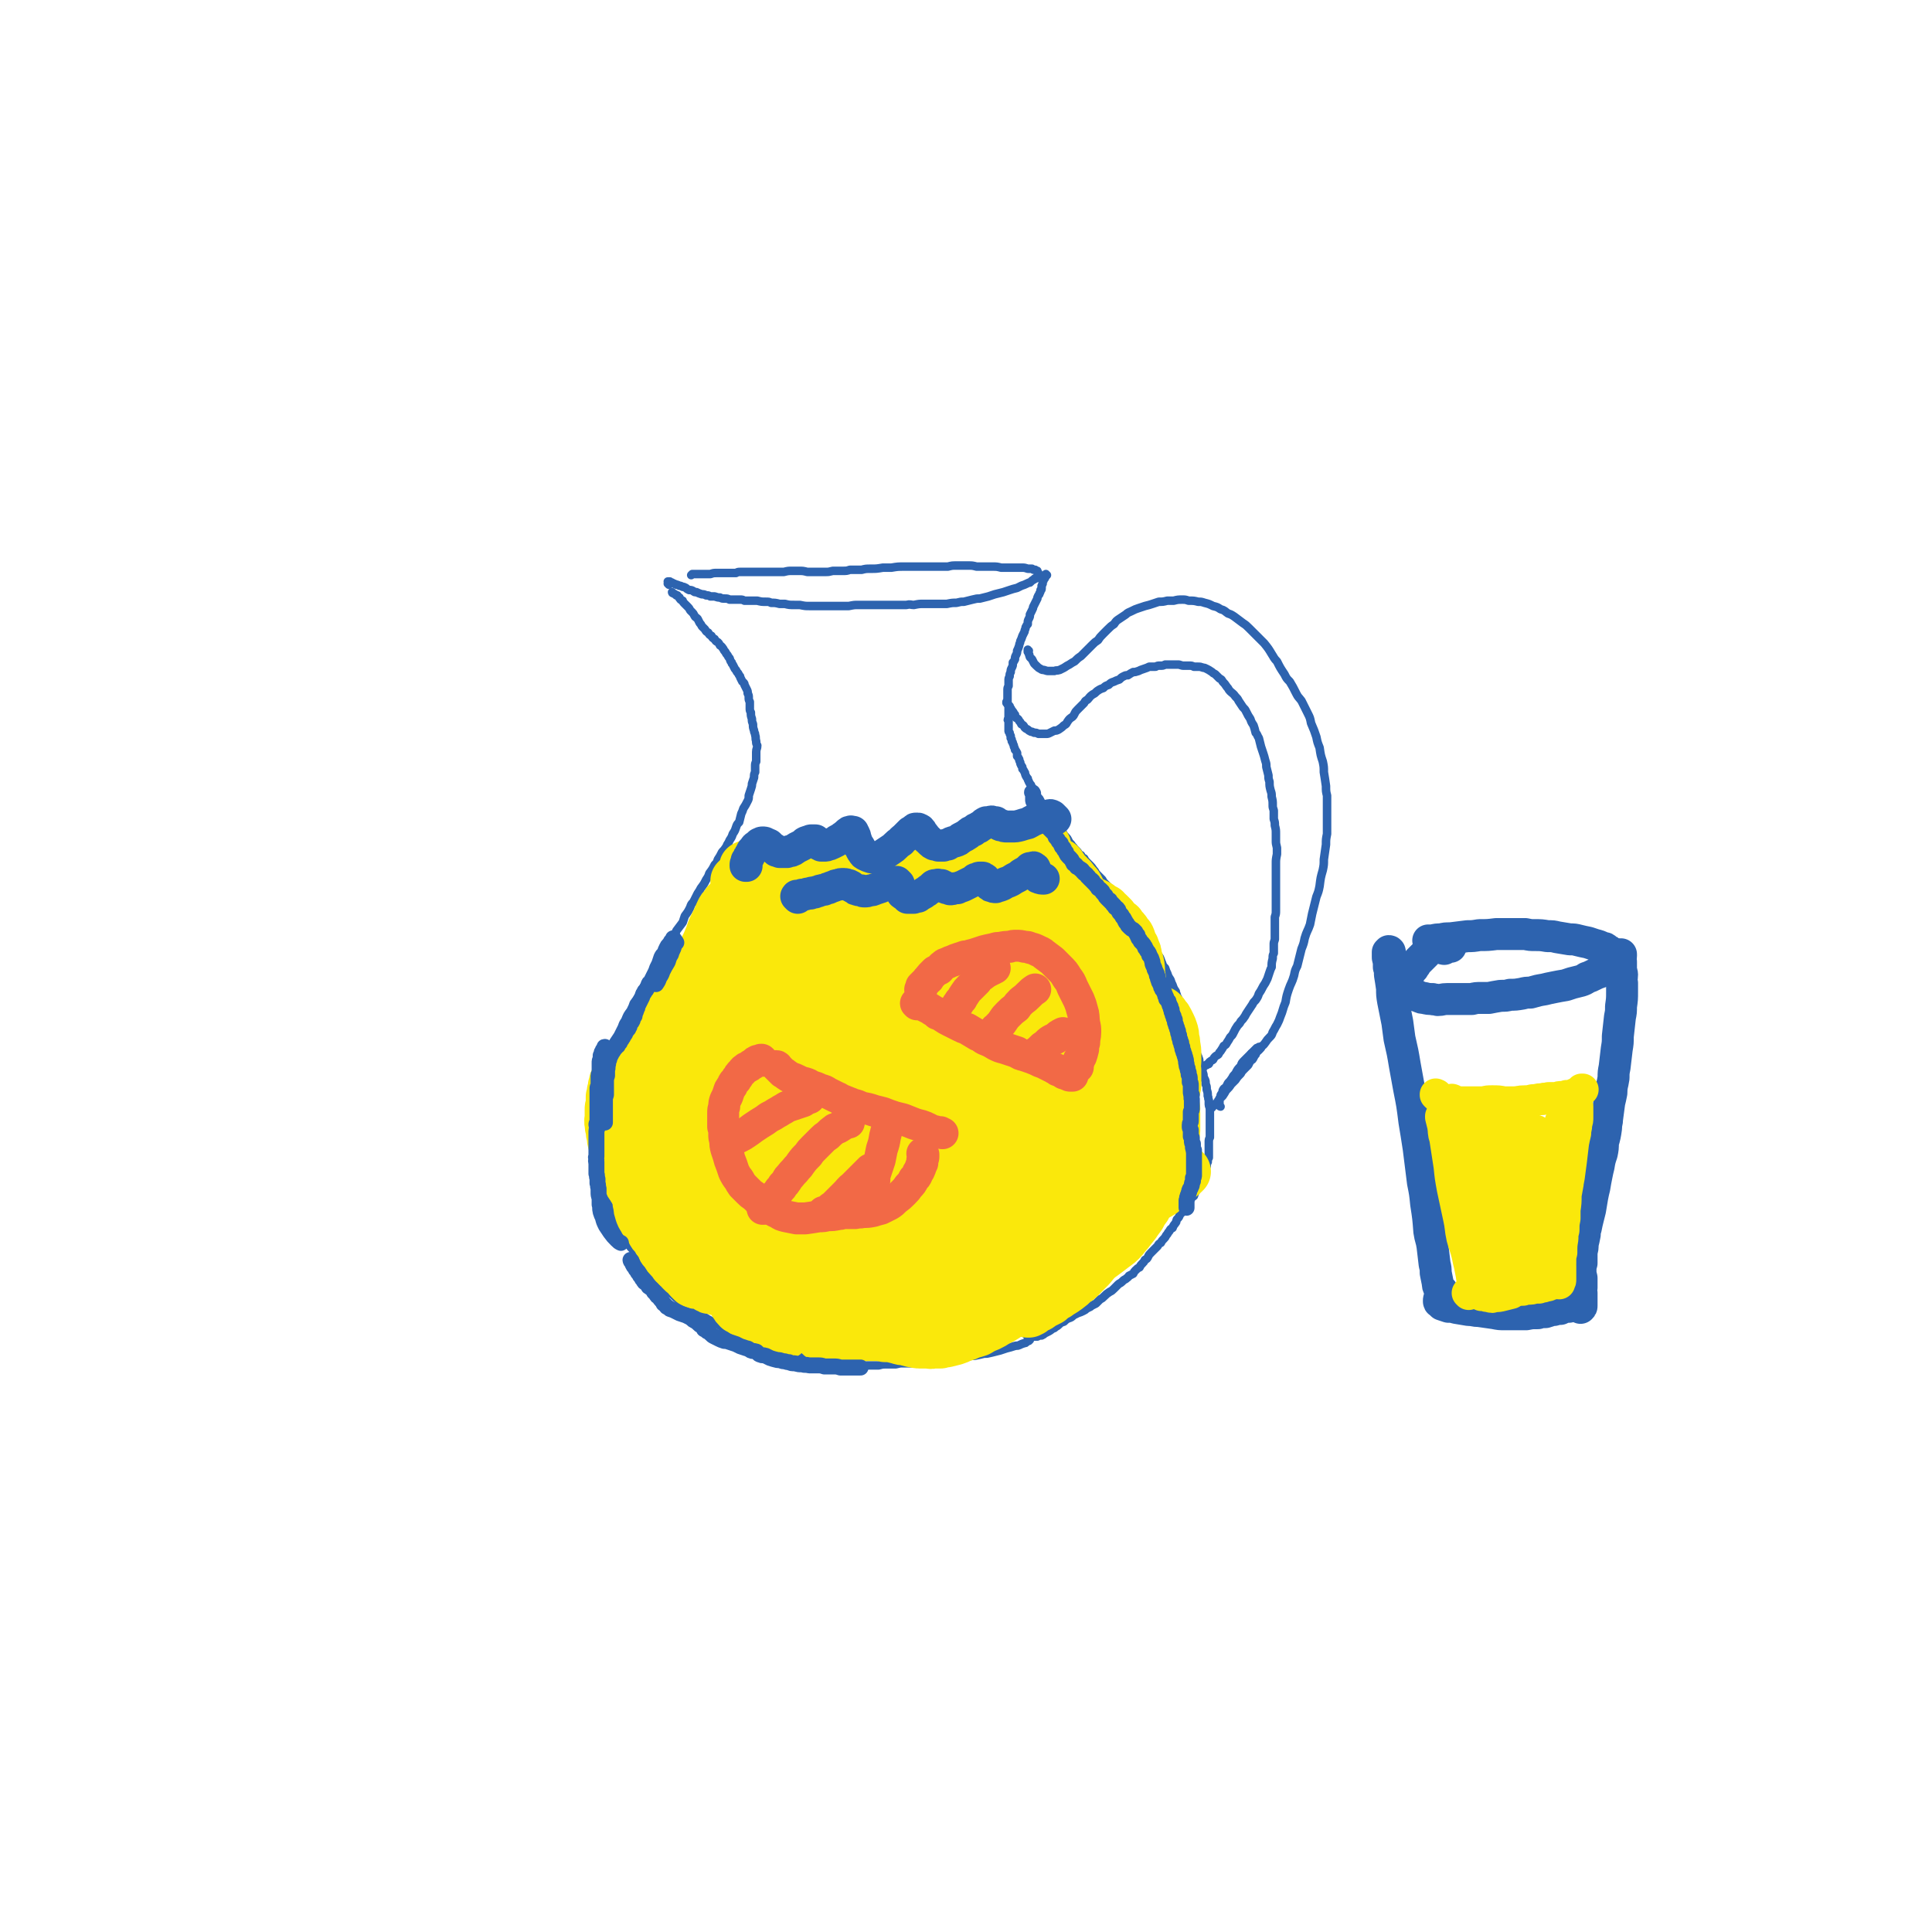 <svg viewBox='0 0 1814 1814' version='1.1' xmlns='http://www.w3.org/2000/svg' xmlns:xlink='http://www.w3.org/1999/xlink'><g fill='none' stroke='#2D63AF' stroke-width='8' stroke-linecap='round' stroke-linejoin='round'><path d='M632,557c0,0 -1,0 -1,-1 0,0 1,1 1,1 2,1 2,1 3,2 0,0 0,0 1,0 1,1 0,1 2,2 0,1 0,1 1,2 1,0 1,1 2,1 0,1 0,1 1,2 1,1 1,1 2,2 1,1 1,1 2,2 1,1 1,1 2,3 1,1 1,1 2,2 1,1 1,1 2,3 1,2 1,1 3,3 1,2 1,2 2,4 1,1 1,1 2,3 1,1 1,1 3,3 1,2 1,2 3,3 1,2 1,2 3,3 1,2 1,2 3,3 1,2 1,2 3,3 1,1 1,1 2,3 2,1 2,2 3,3 1,2 1,2 2,3 1,2 1,2 2,3 1,2 1,2 2,3 1,2 0,2 2,4 0,1 0,1 1,2 1,2 1,2 2,4 1,1 1,1 2,3 1,1 1,1 2,3 1,1 1,1 1,2 1,2 1,2 2,4 1,1 2,1 2,3 1,2 1,2 2,4 1,2 1,2 1,4 1,2 1,2 1,4 0,2 0,2 1,4 0,3 0,3 0,6 0,2 0,2 1,4 0,3 0,3 1,6 0,3 0,2 1,5 0,3 0,3 1,6 0,2 1,2 1,4 1,3 0,3 1,6 0,2 0,2 1,4 0,3 -1,3 -1,6 0,2 0,2 0,4 0,3 0,3 0,5 -1,2 -1,2 -1,5 0,2 0,2 0,5 -1,2 -1,2 -1,5 -1,3 -1,3 -2,6 0,2 0,2 -1,5 -1,3 -1,3 -2,6 0,3 0,3 -1,5 -2,4 -2,4 -4,7 -1,3 -1,3 -2,5 -1,4 -1,4 -2,8 -2,2 -2,2 -3,5 -1,3 -1,3 -3,6 -1,3 -1,3 -3,6 -1,3 -2,3 -3,6 -2,3 -2,3 -4,5 -2,4 -2,4 -4,7 -1,3 -1,3 -3,5 -2,4 -2,4 -5,8 -1,3 -1,3 -3,6 -2,4 -2,4 -5,8 -1,2 -1,2 -3,5 -2,4 -2,4 -4,8 -2,2 -2,2 -3,5 -2,4 -2,4 -5,8 -1,3 -1,3 -2,6 -3,4 -3,4 -6,8 -1,3 -1,3 -3,6 -2,3 -2,3 -4,7 -2,3 -2,3 -4,6 -2,4 -2,4 -4,7 -2,4 -2,4 -4,7 -2,4 -2,4 -5,8 -1,3 -1,3 -3,6 -3,4 -3,4 -5,8 -2,3 -2,3 -3,6 -2,3 -2,3 -5,7 -1,3 -1,3 -3,7 -3,4 -3,4 -5,9 -2,3 -2,3 -3,6 -2,4 -2,4 -4,8 -2,3 -2,3 -4,6 -2,4 -2,4 -3,8 -2,4 -2,4 -3,7 -2,4 -2,4 -3,9 -2,3 -2,3 -2,6 -2,4 -2,4 -3,8 -1,3 -1,3 -2,6 -1,4 0,5 -1,9 -1,3 -1,2 -1,5 -1,4 -1,4 -1,8 -1,3 -1,3 -1,6 0,4 0,4 0,7 0,3 0,3 0,7 1,4 1,4 1,8 0,3 1,3 1,5 0,5 0,5 1,10 0,3 0,3 1,6 0,4 0,4 1,7 0,3 0,3 1,6 1,3 1,3 2,7 1,2 1,2 2,5 1,3 1,4 2,7 1,3 1,2 3,5 1,4 1,4 2,8 2,3 2,3 3,6 2,4 2,4 4,8 2,3 2,3 4,6 2,3 2,3 4,7 2,3 2,3 4,6 3,3 3,3 5,6 3,3 2,3 5,6 2,4 2,4 5,8 2,2 2,2 5,5 3,4 3,4 7,8 3,3 3,3 5,5 4,4 4,4 8,7 3,3 3,3 6,5 4,3 4,2 8,5 3,2 3,3 6,5 5,3 5,3 10,6 3,2 3,2 7,4 6,3 6,3 11,7 3,2 3,2 7,4 5,4 5,4 11,7 4,3 4,3 8,5 6,4 6,3 12,7 4,2 4,2 9,5 6,2 6,2 12,4 3,1 3,1 6,2 '/><path d='M628,549c0,0 0,-1 -1,-1 0,0 1,0 1,1 0,0 0,0 0,0 0,-1 0,-1 0,-1 0,-1 0,-1 0,-1 0,0 0,0 0,-1 0,0 0,0 0,0 -1,0 -1,0 -1,0 0,0 0,0 0,0 0,0 0,0 0,0 0,0 0,0 0,0 1,0 1,0 1,0 0,0 0,0 1,0 0,0 0,0 1,1 0,0 0,0 1,0 1,1 1,1 2,1 1,1 1,0 2,1 1,0 1,0 3,1 1,0 1,0 3,1 1,0 1,0 3,1 1,1 1,1 3,2 2,0 2,0 4,1 1,1 1,1 3,1 2,1 2,1 5,2 2,0 2,0 4,1 2,0 2,0 4,1 2,0 2,0 4,0 3,1 3,1 5,1 2,1 2,1 4,1 3,0 3,0 5,1 2,0 2,0 4,0 3,0 3,0 6,0 2,0 2,0 4,1 3,0 3,0 7,0 2,0 2,0 5,0 4,1 4,1 8,1 3,0 3,0 5,1 4,0 4,0 8,1 2,0 2,0 5,0 4,1 4,1 9,1 2,0 2,0 5,0 5,1 5,1 9,1 3,0 4,0 7,0 4,0 4,0 9,0 3,0 3,0 6,0 4,0 5,0 9,0 3,0 3,0 6,0 5,-1 5,-1 9,-1 4,0 3,0 7,0 4,0 4,0 9,0 3,0 3,0 6,0 4,0 4,0 8,0 3,0 3,0 7,0 4,0 4,0 8,0 4,-1 4,0 7,0 5,-1 5,-1 9,-1 3,0 3,0 7,0 4,0 4,0 9,0 3,0 3,0 6,0 5,-1 5,-1 9,-1 4,-1 4,-1 7,-1 4,-1 4,-1 8,-2 4,-1 4,-1 7,-1 4,-1 4,-1 8,-2 3,-1 3,-1 6,-2 4,-1 4,-1 8,-2 3,-1 3,-1 6,-2 3,-1 3,-1 7,-2 2,-1 2,-1 4,-2 3,-1 3,-1 5,-2 2,-1 2,-1 3,-1 2,-2 2,-2 4,-3 0,-1 1,-1 2,-1 0,-1 0,-1 1,-2 1,0 1,0 1,-1 0,-1 0,-1 0,-1 0,-1 0,-1 0,-1 -1,-1 -1,-1 -1,-2 -1,0 -1,0 -2,-1 -2,0 -2,0 -3,-1 -2,0 -2,0 -4,0 -3,-1 -3,-1 -6,-1 -3,0 -3,0 -5,0 -4,0 -4,0 -7,0 -3,0 -3,0 -7,0 -4,-1 -4,-1 -8,-1 -3,0 -3,0 -6,0 -4,0 -4,0 -9,0 -4,-1 -4,-1 -8,-1 -5,0 -6,0 -11,0 -4,0 -4,0 -8,1 -6,0 -6,0 -11,0 -4,0 -5,0 -9,0 -6,0 -6,0 -12,0 -4,0 -4,0 -9,0 -6,0 -6,0 -12,1 -4,0 -4,0 -8,0 -6,1 -6,1 -11,1 -5,0 -5,0 -9,1 -5,0 -5,0 -11,0 -3,1 -3,1 -7,1 -5,0 -5,0 -9,0 -4,1 -4,1 -7,1 -5,0 -5,0 -9,0 -4,0 -4,0 -8,0 -4,-1 -4,-1 -8,-1 -3,0 -3,0 -6,0 -4,0 -4,0 -8,1 -3,0 -3,0 -6,0 -5,0 -5,0 -9,0 -3,0 -3,0 -6,0 -4,0 -4,0 -8,0 -3,0 -3,0 -5,0 -4,0 -4,0 -7,0 -2,0 -2,0 -4,1 -4,0 -4,0 -7,0 -2,0 -2,0 -5,0 -3,0 -3,0 -6,0 -3,0 -3,0 -6,1 -2,0 -2,0 -5,0 -2,0 -2,0 -4,0 -2,0 -2,0 -4,0 -1,0 -1,0 -2,0 -2,0 -2,0 -2,0 -1,1 -1,1 -1,1 '/><path d='M983,540c0,0 -1,0 -1,-1 0,0 0,1 1,1 0,0 -1,0 -1,1 0,1 -1,0 -1,2 -1,0 -1,0 -1,1 0,1 0,1 -1,2 0,1 0,1 0,2 -1,1 0,1 -1,2 0,0 0,0 0,1 0,1 0,1 0,2 0,1 -1,1 -1,1 0,1 0,2 -1,3 0,1 0,1 -1,2 -1,2 -1,2 -1,3 -1,2 -1,2 -2,4 -1,2 -1,2 -2,4 0,1 0,1 -1,3 -1,2 -1,2 -2,4 0,2 0,2 -1,4 -1,2 -1,2 -1,5 -1,1 -1,1 -2,3 0,2 -1,2 -1,4 -1,2 -1,2 -2,4 -1,3 -1,3 -2,5 0,2 -1,2 -1,4 -1,3 -1,3 -2,5 0,2 0,2 -1,4 -1,2 -1,2 -1,4 -1,2 -1,2 -2,3 0,3 0,3 -1,5 -1,2 -1,2 -1,4 -1,2 -1,2 -1,4 -1,2 -1,2 -1,4 0,3 0,3 0,5 -1,2 -1,2 -1,4 0,2 0,2 0,5 0,1 0,1 0,3 0,2 0,2 0,4 0,2 0,1 1,3 0,2 0,2 0,4 0,2 0,2 0,4 0,1 0,1 0,3 -1,2 -1,2 0,3 0,2 0,2 0,3 0,2 0,2 0,3 0,1 0,1 0,3 0,1 0,1 1,2 0,1 0,1 1,3 0,1 0,1 0,2 1,1 1,1 1,3 1,1 1,1 1,2 1,2 1,2 1,3 1,2 1,2 1,3 1,1 1,1 2,3 0,1 0,1 0,3 1,1 1,1 2,3 0,1 0,1 1,3 0,1 0,1 1,3 1,1 1,1 1,3 1,1 1,1 2,3 1,1 0,1 1,3 1,2 1,2 2,3 0,2 1,2 1,3 1,2 1,2 2,3 1,2 0,2 1,3 1,2 1,2 2,3 1,2 1,2 2,3 1,2 1,2 2,3 1,1 1,1 2,3 1,2 1,2 2,4 1,1 1,1 2,2 1,2 1,2 2,4 1,1 1,1 2,3 2,2 2,2 3,4 1,2 1,2 2,3 2,2 2,2 3,4 1,1 1,1 2,2 2,2 2,2 3,4 1,2 1,2 2,3 2,2 2,2 3,4 1,2 1,2 3,4 1,2 1,1 3,4 1,1 1,1 3,3 1,2 1,2 3,3 1,2 1,2 3,3 1,2 1,2 3,4 2,2 2,2 3,3 2,2 2,3 4,5 1,2 1,2 3,4 2,2 2,2 4,4 1,2 1,2 3,4 2,2 2,2 4,4 2,2 2,2 3,4 2,3 2,3 4,5 2,2 2,2 3,4 2,2 2,2 4,4 2,2 2,2 3,4 2,2 2,2 4,5 2,2 2,2 3,4 2,2 2,2 4,5 1,2 1,2 3,4 1,3 1,3 3,6 2,2 2,2 4,5 1,3 1,3 3,6 1,2 1,2 2,4 2,3 2,2 4,5 1,2 1,3 2,5 1,3 1,3 3,5 1,3 1,3 2,5 1,3 1,3 3,6 1,3 1,3 2,5 1,3 1,3 3,6 0,2 1,2 1,4 2,3 1,3 3,7 0,2 0,2 1,5 2,3 2,3 3,7 1,3 1,3 2,6 1,3 1,3 2,6 1,3 1,3 2,5 1,3 1,3 2,7 1,3 1,3 2,6 1,3 1,3 2,6 1,2 1,2 2,5 0,2 0,2 1,5 1,2 1,2 2,4 0,2 0,2 1,5 0,2 0,2 1,4 1,2 1,2 1,5 1,2 1,2 1,5 1,3 1,3 1,6 1,2 0,2 1,4 0,2 0,2 0,4 0,2 1,2 1,5 0,2 0,2 0,5 0,2 0,2 0,4 0,2 0,2 0,4 0,2 0,2 0,4 0,2 0,2 0,5 0,2 0,2 0,4 -1,2 -1,2 -1,5 0,2 0,2 0,4 0,4 0,4 0,7 0,2 0,2 0,3 -1,2 -1,2 -1,4 -1,2 -1,2 -1,4 -1,2 -1,2 -1,4 -1,2 -1,2 -2,4 -1,2 -1,2 -2,4 0,1 0,1 -1,3 -1,2 -1,2 -2,5 -1,1 -1,1 -2,3 -1,2 -1,2 -2,5 -1,1 -2,1 -3,3 -1,2 -1,2 -2,4 -2,1 -2,1 -3,3 -1,2 -1,2 -2,4 -2,2 -1,2 -3,3 -1,3 -1,3 -3,5 -1,2 0,2 -1,3 -2,3 -2,2 -3,5 -2,1 -2,1 -3,3 -2,2 -1,2 -3,4 -1,2 -1,2 -2,3 -2,2 -2,2 -3,4 -2,1 -2,1 -3,3 -2,2 -2,2 -4,4 -1,1 -1,1 -2,2 -2,2 -2,2 -3,4 -1,2 -1,2 -3,3 -1,2 -1,2 -3,4 -1,1 -1,1 -2,3 -2,1 -2,1 -4,3 -1,1 -1,1 -2,3 -2,1 -2,1 -4,2 -1,2 -1,1 -3,3 -2,1 -2,1 -4,3 -1,1 -2,1 -3,2 -2,2 -2,2 -4,4 -2,2 -2,2 -4,3 -3,2 -3,2 -5,4 -2,2 -2,2 -4,3 -2,2 -2,2 -4,4 -2,1 -2,1 -4,2 -2,2 -2,1 -5,3 -1,1 -1,1 -3,2 -2,1 -2,1 -5,2 -2,1 -2,1 -4,2 -2,2 -2,2 -5,3 -2,1 -2,1 -4,3 -3,1 -3,1 -5,3 -2,2 -2,1 -4,3 -3,1 -3,2 -5,3 -2,1 -2,1 -4,2 -1,1 -1,1 -3,2 -2,0 -2,0 -4,1 -1,0 -1,0 -2,0 -1,0 -1,0 -2,0 -2,0 -2,0 -3,0 0,0 0,0 -1,0 0,0 0,0 -1,0 0,1 0,1 0,1 0,0 0,0 1,1 '/><path d='M759,1275c0,0 -1,-1 -1,-1 -1,0 -1,1 -1,1 -1,0 -1,0 -2,0 -1,0 -1,0 -1,0 -1,0 -1,0 -1,0 -1,0 -1,0 -1,0 -1,0 -1,0 -1,0 0,0 0,-1 0,-1 0,0 0,0 0,0 0,0 0,0 0,0 -1,0 0,0 0,0 -1,0 -1,0 -1,0 0,0 0,0 1,0 0,0 0,0 0,0 0,1 0,1 1,1 0,1 0,1 1,1 1,1 1,1 2,1 2,1 2,1 3,1 2,0 2,0 4,1 2,1 2,1 5,1 2,1 2,1 4,1 3,1 3,1 6,1 2,1 2,1 4,1 4,0 4,0 8,0 3,0 3,0 7,0 5,0 5,0 10,0 4,0 4,-1 8,-1 5,0 5,0 11,0 4,-1 3,-1 7,-1 5,0 5,0 9,0 4,-1 4,-1 7,-1 5,0 5,0 10,0 3,0 3,-1 7,-1 4,0 4,0 9,0 3,0 3,0 7,-1 4,0 4,0 8,0 4,-1 4,-1 8,-2 6,-1 6,-1 11,-2 4,-1 4,-1 7,-1 5,-1 5,-1 9,-2 3,0 3,0 7,-1 4,-1 4,-1 8,-2 3,-1 3,-1 6,-2 4,-1 4,-1 7,-2 3,-1 3,0 5,-1 2,-1 2,-1 5,-2 1,0 1,0 2,-1 1,-1 1,-1 2,-1 1,-1 1,-1 1,-1 0,-1 0,-1 0,-2 0,0 0,0 0,-1 0,0 0,0 -1,-1 0,0 0,-1 -1,-1 -1,-1 -1,-1 -3,-1 -1,-1 -1,-1 -3,-1 -2,-1 -2,-1 -4,-1 -3,-1 -3,-1 -5,-1 -3,0 -4,0 -7,0 -3,0 -3,0 -6,0 -4,0 -5,0 -9,0 -3,0 -3,1 -7,1 -5,-1 -5,-1 -10,-1 -3,0 -3,0 -7,0 -5,0 -5,0 -9,0 -4,0 -4,0 -8,0 -5,0 -5,0 -10,0 -5,0 -5,0 -9,1 -6,0 -6,0 -12,1 -4,0 -4,0 -8,1 -5,0 -5,0 -10,0 -4,1 -4,1 -7,1 -6,0 -6,0 -12,1 -4,0 -4,0 -8,1 -5,0 -5,0 -10,1 -4,0 -4,0 -7,0 -4,1 -5,1 -9,1 -3,0 -3,0 -6,1 -4,0 -4,0 -8,1 -3,0 -3,0 -6,1 -3,1 -3,1 -7,1 -1,1 -2,1 -3,1 -2,0 -2,0 -4,1 -1,0 -1,0 -2,1 0,0 0,0 -1,0 0,0 0,0 0,0 -1,0 -1,0 -1,0 0,0 0,0 1,0 0,0 0,0 0,0 0,1 0,1 0,1 '/><path d='M966,611c-1,0 -1,-1 -1,-1 0,0 0,0 0,0 0,0 0,0 0,0 0,1 0,0 0,0 0,0 0,0 0,1 0,0 0,0 0,0 0,1 0,1 0,1 1,1 1,1 1,2 1,1 0,1 1,3 1,1 1,1 2,2 1,2 1,2 2,4 1,1 1,1 2,2 2,2 2,2 4,3 1,1 2,1 3,1 3,1 3,1 5,1 2,0 2,0 5,0 2,-1 2,0 5,-1 2,-1 2,-1 4,-2 3,-2 3,-2 5,-3 3,-2 3,-2 5,-3 3,-3 3,-3 6,-5 2,-2 2,-2 5,-5 3,-3 3,-3 6,-6 2,-2 2,-2 5,-4 2,-3 2,-3 5,-6 2,-2 2,-2 4,-4 3,-3 3,-3 6,-5 2,-3 2,-3 5,-5 3,-2 3,-2 6,-4 2,-2 3,-2 5,-3 4,-2 4,-2 7,-3 3,-1 3,-1 6,-2 4,-1 4,-1 7,-2 3,-1 3,-1 6,-2 4,0 4,0 8,-1 3,0 3,0 6,0 4,-1 4,-1 8,-1 3,0 3,0 6,1 5,0 5,0 9,1 3,0 3,0 6,1 4,1 4,1 8,3 4,1 4,1 7,3 4,1 4,2 7,4 3,1 3,1 6,3 4,3 4,3 8,6 3,2 3,2 6,5 4,4 4,4 8,8 3,3 3,3 6,6 4,5 4,5 7,10 2,3 2,4 5,7 3,6 3,6 7,12 2,4 2,4 5,7 3,5 3,5 6,11 2,4 2,3 5,7 3,6 3,6 6,12 2,4 2,4 3,9 3,7 3,7 5,13 1,5 1,5 3,10 1,7 1,7 3,13 1,5 1,5 1,10 1,6 1,6 2,13 0,5 0,5 1,9 0,7 0,7 0,14 0,5 0,5 0,10 0,6 0,6 0,12 -1,5 -1,5 -1,10 -1,7 -1,7 -2,14 0,5 0,5 -1,10 -2,7 -2,7 -3,15 -1,5 -1,5 -3,10 -2,8 -2,8 -4,16 -1,5 -1,5 -2,10 -2,6 -3,6 -5,13 -1,5 -1,5 -3,10 -2,8 -2,8 -4,16 -2,4 -2,4 -3,9 -2,7 -3,7 -5,13 -2,6 -2,6 -3,12 -3,7 -2,7 -5,14 -1,3 -1,3 -3,7 -2,3 -2,4 -4,7 -1,3 -1,3 -3,5 -2,2 -2,2 -4,5 -1,1 -1,2 -3,3 -1,2 -1,2 -3,4 -1,1 -1,1 -3,2 -1,0 -1,1 -3,1 0,0 0,0 -1,0 '/><path d='M946,660c0,0 -1,0 -1,-1 0,0 0,1 0,1 0,0 0,0 0,0 1,0 0,-1 0,-1 0,0 0,1 1,1 0,1 0,1 1,2 0,0 0,0 1,1 0,1 0,1 1,2 1,2 1,2 2,3 1,1 0,1 2,3 0,1 0,1 1,3 2,1 2,1 3,3 1,1 1,1 2,3 2,1 2,1 3,3 1,1 1,1 3,2 1,1 1,1 3,2 1,0 1,0 3,1 2,0 2,0 4,1 1,0 1,0 3,0 2,0 2,0 4,0 2,0 2,0 4,-1 2,-1 2,-1 4,-2 2,0 2,0 4,-1 3,-2 3,-2 5,-4 2,-1 2,-1 3,-3 2,-3 2,-3 5,-5 1,-1 1,-1 2,-3 1,-2 1,-2 3,-4 1,-1 1,-1 2,-2 2,-2 2,-2 4,-4 1,-2 1,-2 3,-3 2,-2 2,-3 5,-5 2,-1 2,-1 4,-3 3,-2 3,-2 6,-3 2,-2 2,-2 5,-3 2,-2 2,-2 5,-3 2,-1 2,-1 5,-2 2,-2 2,-2 4,-3 2,-1 2,-1 4,-1 3,-2 3,-2 5,-3 2,0 2,0 5,-1 2,-1 2,-1 5,-2 3,-1 3,-1 5,-2 3,0 3,0 6,0 2,-1 2,-1 4,-1 3,0 3,0 5,-1 2,0 2,0 4,0 3,0 3,0 5,0 2,0 2,0 4,0 3,1 3,1 5,1 2,0 2,0 4,0 3,0 3,0 5,1 2,0 2,0 4,0 2,0 2,0 5,1 1,0 1,0 3,1 2,1 2,1 5,3 1,1 1,1 3,2 2,2 2,2 4,4 2,1 2,1 3,3 2,2 2,2 4,5 2,2 1,2 3,4 2,2 3,2 5,5 2,2 2,2 3,4 2,3 2,3 4,6 2,2 2,2 3,4 2,4 2,4 4,7 1,3 1,3 3,6 1,3 1,3 2,7 2,2 1,2 3,5 1,4 1,4 2,8 1,3 1,3 2,6 1,3 1,3 2,7 1,3 1,3 1,6 1,4 1,4 2,8 0,3 0,3 1,6 0,4 0,4 1,8 1,3 1,3 1,6 1,4 1,4 1,8 0,2 0,2 1,5 0,4 0,4 0,8 1,3 1,3 1,6 1,4 1,4 1,8 0,3 0,3 0,6 0,3 0,3 1,7 0,3 0,3 0,6 -1,5 -1,5 -1,9 0,4 0,3 0,7 0,4 0,4 0,8 0,3 0,3 0,7 0,3 0,3 0,8 0,3 0,3 0,6 0,4 0,4 0,8 0,3 0,3 -1,6 0,4 0,4 0,8 0,3 0,3 0,6 0,3 0,3 0,7 -1,3 -1,3 -1,5 0,4 0,4 0,8 -1,2 -1,2 -1,5 -1,4 -1,4 -1,8 -1,2 -1,2 -2,5 -1,3 -1,3 -2,6 -1,2 -1,2 -2,4 -2,3 -2,3 -3,5 -1,2 -1,2 -3,5 -1,3 -1,3 -3,6 -2,2 -2,2 -3,4 -2,3 -2,3 -4,6 -2,3 -2,3 -3,5 -2,3 -2,3 -4,5 -1,2 -1,2 -3,4 -2,3 -2,3 -4,7 -1,2 -1,2 -3,4 -1,2 -1,2 -3,5 -1,2 -1,2 -3,3 -1,2 -1,2 -3,5 -1,1 -1,1 -2,3 -1,1 -2,1 -3,2 -1,1 -1,1 -2,3 -1,1 -1,0 -3,2 -1,0 0,1 -1,2 -1,0 -2,0 -2,1 -1,0 -1,0 -2,1 -1,0 -1,0 -1,1 -1,0 -1,0 -1,0 -1,0 -1,1 -1,1 0,0 0,0 0,0 0,0 0,0 1,-1 1,0 1,0 1,-1 '/><path d='M1146,1039c-1,0 -1,-1 -1,-1 0,0 0,1 0,0 0,0 0,0 0,-1 0,-1 0,-1 0,-2 0,-1 0,-1 0,-3 0,-1 0,-1 1,-2 0,-2 0,-2 1,-3 1,-2 1,-2 1,-3 1,-2 1,-2 3,-3 1,-2 1,-2 2,-4 2,-2 2,-2 4,-5 1,-2 1,-2 3,-4 2,-4 2,-4 5,-7 1,-3 1,-3 3,-5 2,-2 2,-2 5,-5 1,-1 1,-1 3,-3 1,-1 1,-1 2,-2 1,-1 1,-1 2,-2 1,0 1,0 1,0 1,-1 1,-1 1,-1 0,0 0,0 0,0 0,0 0,1 0,1 0,1 0,1 -1,1 0,1 0,1 -1,2 -1,2 -1,2 -1,3 -1,1 -1,1 -2,3 -1,2 -1,2 -3,3 -1,2 -1,2 -2,4 -2,2 -2,2 -4,4 -2,2 -2,2 -3,4 -3,3 -3,3 -5,6 -2,2 -2,2 -4,4 -2,3 -2,3 -5,6 -1,2 -1,2 -3,5 -2,2 -2,2 -4,4 -1,2 -1,2 -2,3 -2,1 -2,1 -3,2 0,1 0,1 -1,2 '/></g>
<g fill='none' stroke='#FAE80B' stroke-width='50' stroke-linecap='round' stroke-linejoin='round'><path d='M821,972c0,0 0,-1 -1,-1 0,0 0,0 -1,1 -3,1 -3,1 -6,3 -6,5 -6,5 -11,10 -4,5 -4,5 -6,10 -4,7 -5,7 -7,16 -2,5 -2,5 -3,11 0,7 0,7 1,14 1,4 1,4 3,7 3,4 3,4 7,7 4,2 4,2 8,3 6,0 7,0 13,0 4,-1 5,0 9,-2 7,-4 7,-5 14,-9 5,-4 5,-4 10,-8 7,-7 7,-7 14,-16 4,-5 4,-6 8,-12 5,-8 5,-8 9,-16 2,-4 2,-4 4,-9 2,-5 2,-5 4,-10 0,-4 1,-4 0,-7 0,-3 -1,-3 -2,-7 -2,-2 -1,-3 -3,-4 -3,-3 -4,-3 -7,-5 -4,-1 -4,-1 -8,-1 -8,0 -8,0 -15,1 -6,1 -6,1 -12,3 -8,4 -8,4 -16,8 -6,3 -6,4 -12,7 -8,6 -8,6 -15,12 -4,3 -4,3 -8,7 -5,5 -5,5 -9,11 -3,4 -3,4 -5,8 -2,4 -2,4 -4,9 -1,3 -1,3 -2,6 0,3 0,3 1,6 1,3 1,4 3,5 3,2 4,2 8,3 5,0 6,0 11,-2 10,-3 10,-3 20,-8 7,-4 7,-4 13,-9 11,-7 11,-7 21,-15 7,-5 7,-5 13,-10 6,-6 7,-6 13,-12 3,-3 2,-3 5,-6 2,-4 2,-4 4,-8 1,-2 1,-3 1,-5 -1,-3 -1,-3 -2,-6 -2,-2 -2,-3 -4,-4 -4,-2 -5,-2 -10,-3 -5,0 -5,0 -11,1 -10,1 -10,1 -19,3 -7,2 -7,3 -13,6 -11,4 -12,4 -23,10 -7,3 -7,3 -13,7 -8,5 -8,5 -15,11 -4,3 -4,3 -7,7 -4,4 -4,4 -6,9 -1,2 -1,3 -1,5 1,3 2,4 4,6 3,2 3,3 7,4 6,1 7,1 14,1 6,-1 6,-1 13,-3 11,-3 11,-3 22,-7 7,-2 7,-3 14,-6 11,-6 11,-6 21,-12 6,-3 6,-3 12,-7 6,-5 6,-5 12,-11 3,-3 3,-4 6,-7 3,-4 3,-4 5,-9 1,-2 1,-3 1,-5 0,-3 -1,-4 -2,-7 -2,-2 -2,-2 -4,-3 -4,-2 -4,-2 -9,-2 -5,0 -6,0 -11,1 -11,3 -11,3 -21,7 -8,4 -7,5 -14,9 -12,7 -12,7 -24,14 -8,5 -8,5 -15,11 -11,8 -10,8 -20,17 -6,6 -6,6 -11,12 -6,6 -6,6 -11,13 -2,3 -2,3 -4,7 -1,4 -1,4 -1,8 0,3 0,3 2,6 2,3 3,3 7,5 3,2 4,2 8,3 8,0 9,0 17,-1 7,-1 7,-1 15,-3 12,-4 12,-4 25,-8 9,-3 9,-3 18,-7 13,-6 13,-6 26,-12 9,-5 9,-6 18,-11 11,-8 11,-9 22,-17 7,-4 7,-4 13,-8 8,-7 8,-7 15,-14 3,-3 3,-3 6,-7 2,-5 2,-5 4,-10 1,-3 1,-3 0,-6 -1,-4 -1,-5 -4,-8 -8,-7 -8,-8 -18,-13 -6,-3 -7,-2 -13,-3 -11,-1 -11,-1 -22,-2 -8,0 -8,0 -16,0 -14,1 -14,1 -27,2 -8,1 -8,1 -17,1 -13,1 -13,1 -26,2 -8,0 -8,0 -16,1 -11,0 -11,0 -22,0 -6,0 -6,-1 -12,-1 -7,0 -7,-1 -14,-1 -5,-1 -5,-1 -9,-1 -5,0 -5,-1 -10,-1 -3,0 -3,0 -5,0 -2,0 -2,0 -4,0 -1,0 -1,-1 -1,0 -1,0 0,0 0,0 1,1 1,1 3,2 6,1 6,1 11,1 6,1 6,1 12,1 10,0 10,0 21,0 9,0 9,0 18,-1 13,-1 13,-1 27,-2 11,0 11,0 22,-1 14,-1 14,-1 28,-2 10,-1 10,-1 21,-2 13,-1 13,-2 25,-3 8,-1 8,-1 16,-2 9,-2 9,-2 18,-3 4,-1 4,-1 9,-2 4,-1 4,-1 9,-2 2,-1 2,-1 4,-3 1,-1 1,-1 2,-2 0,-2 0,-2 0,-4 -1,-2 -2,-3 -4,-5 -3,-2 -3,-2 -6,-4 -7,-2 -7,-2 -14,-4 -7,-2 -7,-2 -14,-2 -12,-2 -12,-1 -25,-2 -7,0 -7,0 -15,0 -13,0 -13,0 -26,0 -8,0 -8,0 -15,0 -12,0 -12,0 -24,0 -7,0 -7,0 -14,0 -9,-1 -9,-1 -17,-1 -6,-1 -6,-1 -11,-2 -7,-1 -7,-1 -14,-2 -3,-1 -3,-1 -7,-2 -4,-1 -4,-1 -8,-3 -3,-1 -3,-1 -6,-2 -3,-1 -3,-1 -7,-2 -1,-1 -1,-1 -3,-1 -2,-1 -2,-1 -3,-2 0,0 0,0 -1,0 0,0 0,0 0,0 1,0 1,0 2,0 3,0 3,0 5,1 3,0 3,0 6,1 6,1 6,1 11,2 6,1 6,1 11,1 10,1 10,1 21,2 7,0 7,0 14,0 13,-1 13,-1 26,-2 8,-1 8,-1 17,-2 13,-2 13,-2 26,-4 8,-1 8,-1 16,-2 9,-1 9,-1 18,-3 6,-1 6,-1 11,-3 5,-1 5,-1 10,-3 3,-1 3,0 5,-1 2,-1 2,-1 3,-3 1,0 1,0 2,-1 1,-1 1,-1 1,-2 0,-1 0,-1 0,-2 0,0 -1,-1 -1,-1 -2,-1 -2,-1 -4,0 -4,0 -4,0 -9,0 -5,1 -5,2 -10,3 -9,2 -9,2 -17,4 -6,1 -6,2 -13,3 -10,2 -10,1 -20,3 -7,1 -6,1 -13,3 -10,1 -10,1 -19,3 -7,1 -7,1 -13,2 -8,1 -8,1 -16,1 -5,0 -5,0 -9,0 -7,0 -7,0 -13,0 -4,-1 -4,-1 -7,-1 -4,-1 -4,-1 -8,-2 -3,0 -3,0 -5,0 -3,-1 -3,-1 -5,-2 -2,-1 -3,0 -4,-1 -3,-1 -3,-1 -5,-2 -1,0 -1,0 -3,-1 -1,0 -1,0 -2,-1 -1,-1 -1,-1 -2,-2 -1,0 -1,0 -1,-1 -1,0 -1,0 -1,-1 0,0 0,0 -1,-1 0,-1 0,-1 0,-2 0,-1 0,-1 0,-2 -1,0 -1,0 -1,-1 -1,-1 -1,-1 -2,-2 -1,0 -1,-1 -2,-1 -1,-1 -1,-1 -2,-1 -1,-1 -1,-1 -2,-1 -1,0 -1,0 -2,-1 0,0 0,0 -1,0 -1,0 -1,0 -1,0 0,0 0,0 -1,0 0,0 0,0 0,0 0,0 0,0 0,0 0,-1 0,-1 -1,-1 0,0 0,0 0,-1 -1,0 -1,0 -1,0 0,0 0,0 -1,-1 0,0 0,0 0,0 -1,0 -1,0 -1,0 -1,1 -1,1 -2,2 -2,2 -2,2 -3,3 -2,3 -2,3 -3,7 -2,3 -2,3 -3,6 -3,5 -3,5 -6,11 -2,4 -1,4 -3,9 -3,5 -3,5 -6,11 -2,4 -2,4 -5,7 -3,5 -3,5 -7,10 -2,3 -2,3 -4,6 -3,3 -3,3 -5,6 -2,2 -2,2 -4,4 -1,2 -1,2 -2,3 -1,0 -1,0 -2,1 0,0 0,0 0,0 0,0 -1,0 0,0 0,-2 0,-2 1,-3 1,-3 1,-3 3,-5 2,-5 2,-4 4,-8 2,-3 2,-4 4,-6 2,-4 2,-4 5,-7 1,-2 2,-2 3,-5 2,-3 2,-3 4,-6 2,-3 2,-3 3,-5 2,-3 2,-3 3,-6 2,-5 2,-5 4,-10 1,-2 1,-2 1,-3 1,-2 1,-2 1,-3 0,-1 0,-1 0,-2 0,0 0,0 0,-1 0,0 0,0 0,0 0,0 0,0 -1,0 0,0 0,0 0,1 -1,1 -1,1 -2,2 -2,2 -2,2 -3,4 -2,4 -2,5 -4,9 -2,4 -2,4 -4,8 -2,6 -2,6 -5,13 -2,4 -2,4 -4,9 -4,6 -4,6 -7,13 -2,4 -2,4 -3,8 -3,5 -3,5 -6,10 -2,3 -3,3 -5,7 -2,3 -2,3 -5,6 -1,2 -1,2 -2,4 -1,1 -1,1 -2,2 0,0 0,0 0,1 0,0 -1,0 -1,0 0,-1 1,-1 1,-1 1,-2 1,-2 2,-4 2,-2 2,-2 4,-5 2,-4 2,-4 5,-8 2,-4 2,-4 4,-7 3,-5 3,-5 6,-9 2,-3 2,-3 4,-5 2,-4 2,-3 4,-6 2,-3 2,-3 4,-5 2,-3 2,-3 5,-6 2,-2 2,-2 3,-4 3,-3 3,-3 5,-6 1,-2 1,-2 3,-4 1,-3 1,-2 3,-5 1,-2 1,-2 2,-4 1,-2 1,-2 1,-4 0,-1 0,-1 1,-1 0,-1 0,-1 -1,-1 0,-1 0,-1 0,0 -1,1 -1,1 -2,3 -2,4 -2,4 -4,7 -4,8 -4,8 -7,15 -3,5 -4,5 -6,11 -6,10 -6,10 -10,21 -4,7 -4,7 -7,14 -5,10 -5,10 -10,21 -3,5 -3,5 -6,10 -3,5 -3,5 -5,10 -1,3 -1,3 -2,6 -2,3 -2,3 -3,7 0,1 0,1 -1,3 0,2 0,2 1,3 0,1 0,1 1,2 2,0 2,0 5,0 3,-1 3,-1 6,-3 8,-6 8,-6 15,-13 6,-6 6,-6 12,-12 11,-11 11,-10 22,-21 7,-8 6,-8 13,-16 9,-11 9,-11 18,-21 5,-7 5,-7 10,-13 4,-6 4,-6 8,-11 1,-2 1,-2 3,-4 0,-1 0,-2 0,-2 0,0 -1,0 -1,0 -5,4 -5,4 -9,8 -5,5 -6,5 -11,11 -9,10 -9,10 -17,21 -5,7 -5,7 -10,14 -7,11 -7,11 -15,22 -5,8 -5,8 -10,16 -6,10 -6,10 -12,20 -3,6 -3,6 -5,11 -2,5 -3,5 -4,11 0,2 -1,2 0,4 1,2 1,2 4,3 3,1 3,2 6,1 8,-3 8,-3 16,-8 7,-4 6,-4 13,-9 10,-7 10,-8 19,-15 7,-5 7,-5 14,-11 9,-7 9,-7 17,-16 5,-4 5,-4 9,-10 4,-5 4,-5 8,-11 2,-3 2,-3 5,-7 2,-3 2,-3 3,-7 1,-1 1,-1 1,-3 0,-1 0,-2 -1,-2 -1,-1 -2,-1 -3,-1 -5,2 -5,2 -9,5 -4,3 -4,3 -7,7 -7,8 -7,8 -14,16 -4,6 -4,6 -9,13 -5,9 -6,9 -11,18 -3,6 -3,6 -5,11 -2,8 -2,8 -3,16 0,3 -1,3 1,6 2,3 2,4 6,6 5,1 6,1 11,0 12,-3 13,-4 24,-10 12,-6 12,-7 23,-14 18,-11 18,-11 36,-22 15,-10 15,-10 30,-20 18,-12 18,-11 36,-24 12,-8 11,-9 23,-18 13,-11 13,-10 26,-21 7,-6 7,-7 13,-13 6,-7 6,-6 11,-13 2,-2 2,-3 2,-5 0,-2 0,-3 -1,-3 -2,-1 -3,-2 -6,-1 -10,3 -11,3 -21,9 -11,5 -11,6 -22,12 -16,10 -16,10 -32,21 -13,8 -13,9 -26,18 -18,12 -18,11 -35,25 -13,9 -12,9 -24,20 -15,13 -15,12 -29,26 -9,8 -9,9 -17,18 -9,9 -9,9 -17,19 -2,2 -3,2 -5,6 0,1 -1,2 0,3 0,1 1,2 2,1 8,-1 8,-1 16,-4 8,-3 8,-4 16,-9 14,-9 14,-9 29,-19 12,-8 12,-8 24,-16 18,-12 18,-12 35,-24 13,-9 12,-9 25,-19 15,-11 15,-11 30,-23 10,-9 10,-9 20,-18 11,-10 11,-10 22,-20 6,-6 6,-6 11,-12 6,-7 7,-8 10,-15 1,-2 0,-3 -2,-5 -2,-2 -3,-2 -6,-2 -8,-1 -9,-1 -17,0 -8,1 -8,1 -16,2 -12,2 -12,2 -24,4 -7,1 -7,1 -15,2 -11,2 -11,2 -22,4 -7,1 -7,2 -14,3 -11,1 -11,1 -21,2 -7,1 -7,1 -13,2 -9,2 -9,2 -18,4 -6,1 -7,1 -13,2 -8,2 -8,2 -16,3 -4,1 -4,1 -9,2 -5,0 -5,1 -10,1 -4,0 -4,1 -7,0 -3,0 -4,0 -7,0 -1,-1 -1,-1 -3,-2 -2,-1 -2,-1 -3,-2 -1,-1 -1,-2 -2,-3 -1,-2 0,-2 -1,-4 -1,-2 -1,-2 -1,-4 0,-2 0,-2 0,-3 0,-2 0,-2 0,-3 0,-1 0,-1 -1,-3 0,-1 0,-1 0,-1 0,-1 0,-1 -1,-2 0,-1 0,-1 0,-2 0,-1 0,-1 -1,-2 0,-1 0,-1 0,-1 0,-2 0,-2 -1,-3 0,0 0,0 0,-1 0,-1 0,-1 -1,-2 0,-1 0,-1 0,-2 -1,-1 -1,-1 -1,-1 -1,-1 -1,-1 -1,-2 0,0 0,0 0,-1 -1,0 -1,0 -1,0 0,-1 0,-1 -1,-1 0,0 0,0 0,-1 -1,0 -1,0 -1,-1 0,0 -1,0 -1,0 0,-1 0,-1 0,-1 0,0 0,0 0,0 0,-1 0,-1 0,-1 0,0 0,0 0,0 0,-1 0,-1 0,-1 1,0 1,0 1,-1 0,0 0,0 1,0 0,0 0,0 1,0 0,-1 0,-1 0,-1 1,0 1,0 1,0 1,0 1,0 1,0 1,0 1,0 2,0 1,0 1,0 2,0 1,0 1,0 3,0 1,0 1,0 3,1 2,0 2,0 3,0 3,0 3,0 5,1 3,0 3,0 5,0 3,0 3,0 6,0 3,0 3,0 5,1 4,0 4,0 7,1 3,0 3,0 5,1 4,1 4,1 8,3 3,0 3,0 7,1 5,1 5,1 10,2 4,0 4,0 8,1 5,0 5,0 11,0 4,0 4,0 9,0 7,-1 7,-1 14,-1 4,-1 4,-1 9,-2 6,-1 6,-1 12,-2 4,-1 4,-1 9,-1 6,-1 6,-1 13,-2 4,-1 4,-1 9,-2 6,-1 6,-1 12,-1 4,-1 4,-1 8,-2 7,-1 7,-1 13,-2 5,-1 5,-1 10,-2 7,-1 7,-1 13,-2 5,-1 5,-2 9,-2 6,-2 6,-1 11,-2 4,-1 4,-2 8,-2 4,-1 4,-1 8,-2 3,-1 3,-1 5,-1 3,-1 3,-1 6,-1 1,-1 1,-1 3,-1 2,-1 2,-1 4,-1 1,0 1,0 2,-1 1,0 1,0 2,0 1,0 1,0 2,0 0,0 0,0 0,0 0,0 0,0 0,0 -1,0 -1,0 -2,0 -2,1 -2,1 -4,2 -4,1 -4,1 -7,2 -4,1 -4,1 -8,1 -6,1 -6,1 -13,2 -4,0 -4,0 -9,1 -6,0 -6,0 -12,1 -5,1 -5,1 -10,1 -8,1 -8,1 -15,1 -6,0 -6,0 -11,0 -7,0 -7,0 -14,0 -6,0 -6,0 -11,0 -9,0 -9,0 -18,0 -5,0 -5,0 -9,0 -8,0 -8,1 -15,1 -5,0 -5,0 -10,0 -6,0 -6,1 -12,1 -4,0 -4,-1 -8,-1 -4,0 -4,0 -9,0 -3,0 -3,0 -6,1 -5,0 -5,0 -9,0 -3,0 -3,0 -7,0 -3,0 -3,0 -7,0 -2,0 -2,0 -5,0 -3,0 -3,0 -6,0 -1,0 -1,0 -3,1 -2,0 -2,0 -4,0 -1,0 -1,0 -3,0 -1,0 -1,0 -2,0 -1,0 -1,0 -1,1 -1,0 -1,-1 -1,0 0,0 0,0 0,0 0,0 0,0 0,0 0,0 0,0 0,0 0,0 0,0 0,0 0,0 0,0 0,0 0,0 0,0 0,0 0,0 0,0 -1,0 0,-1 0,0 0,0 -1,0 -1,0 -1,0 -1,0 -1,0 -2,0 -1,0 -1,0 -1,0 -1,0 -1,0 -2,0 -1,0 -1,0 -2,0 -1,-1 -1,-1 -2,-1 -1,0 -1,0 -2,0 -2,0 -2,0 -3,0 -1,0 -1,0 -3,0 -1,-1 -1,-1 -3,-1 -1,0 -1,0 -2,-1 -1,0 -1,0 -1,0 -1,-1 -1,-1 -1,-1 -1,0 -1,0 -1,-1 0,0 0,0 0,0 0,-1 0,0 1,-1 0,0 0,0 1,0 1,0 1,0 2,0 1,0 1,0 3,0 2,0 2,0 5,1 3,0 3,0 5,1 4,1 4,1 8,2 4,0 4,0 7,1 5,1 5,1 10,2 4,0 4,1 8,1 7,1 7,1 13,2 4,1 4,1 9,2 6,1 6,1 12,2 5,1 5,1 10,2 8,0 8,0 15,1 6,1 6,1 11,1 8,1 8,1 15,1 5,-1 5,-1 11,-1 8,-1 8,-1 15,-3 5,-1 5,-1 10,-2 5,-1 5,-1 11,-3 4,-1 4,-1 8,-2 5,-2 5,-2 11,-3 4,-1 4,-1 7,-3 5,-1 5,-1 9,-3 3,-1 3,-1 5,-2 3,-1 3,-1 5,-2 2,-1 2,-1 3,-1 1,-1 1,-1 2,-2 0,-1 0,-1 1,-2 0,-1 0,-1 0,-1 0,-1 0,-1 0,-2 0,-1 0,-1 0,-1 0,-1 0,-1 1,-1 0,-1 0,-1 0,-1 0,0 0,0 1,-1 0,0 0,0 1,0 0,0 0,0 0,0 1,0 1,0 1,0 1,0 1,0 2,0 1,0 1,0 2,0 1,0 1,0 2,1 2,0 2,0 3,0 2,0 2,0 3,1 2,0 2,0 4,1 1,0 1,0 3,1 1,1 1,1 3,2 2,2 1,2 3,3 1,2 1,2 3,4 1,2 1,3 2,5 2,3 2,3 4,6 1,3 1,3 3,6 2,3 2,3 4,7 2,3 2,3 4,5 3,4 3,4 5,7 2,3 2,3 5,6 2,4 2,4 5,7 2,3 2,3 5,6 2,3 2,3 5,7 2,3 2,3 4,5 2,3 2,4 4,7 2,2 2,2 4,5 1,2 1,2 3,4 1,1 1,1 3,3 1,1 1,1 2,2 1,0 1,0 1,1 1,0 1,0 1,0 0,0 1,0 1,0 0,-1 0,-1 0,-3 0,-2 0,-2 0,-3 -1,-4 -1,-4 -2,-7 -1,-2 -1,-2 -2,-5 -2,-4 -2,-4 -4,-7 -5,-7 -5,-7 -9,-13 -2,-2 -2,-2 -5,-5 -3,-3 -3,-3 -6,-6 -2,-2 -2,-2 -4,-4 -3,-3 -3,-3 -5,-6 -2,-2 -3,-2 -4,-4 -2,-3 -2,-3 -4,-6 -1,-2 -1,-2 -2,-4 -1,-2 -2,-2 -3,-5 -1,-2 0,-2 -1,-4 -1,-2 -1,-2 -2,-4 -1,-1 -1,-1 -2,-3 -1,-1 -1,-1 -2,-2 -1,-1 -1,-1 -1,-2 -1,-1 -1,-1 -1,-2 -1,0 -1,0 -1,-1 0,-1 0,-1 -1,-1 0,-1 0,-1 0,-2 -1,0 -1,0 -1,-1 0,0 0,0 0,0 0,-1 0,-1 0,-1 0,0 0,0 0,0 0,0 0,0 0,0 0,0 -1,0 0,0 0,0 0,0 0,0 0,0 0,0 0,0 0,-1 0,-1 0,-1 0,0 0,0 1,0 0,0 0,0 0,0 1,0 0,0 1,1 0,0 0,0 1,0 0,0 0,0 1,0 0,1 0,1 1,1 1,0 1,0 2,0 0,0 0,0 1,0 1,0 0,0 1,0 1,0 1,0 1,0 1,0 1,0 1,0 0,0 0,0 1,0 0,-1 0,-1 0,-1 1,0 1,0 1,0 0,-1 0,-1 0,-1 0,0 0,0 0,-1 0,0 0,0 0,0 0,0 0,0 0,0 0,0 0,-1 0,-1 0,0 0,0 0,0 0,0 0,0 0,0 0,0 0,0 0,0 0,0 0,0 0,0 0,0 0,0 0,0 0,0 0,0 0,0 0,0 0,0 0,0 0,0 -1,-1 -1,-1 0,0 0,0 1,1 0,0 0,0 0,1 0,0 0,0 0,1 0,2 0,2 0,3 0,1 0,1 0,3 0,1 0,1 1,3 0,2 0,2 1,4 0,1 0,2 0,3 1,2 1,2 2,4 0,2 0,2 1,4 1,2 1,2 2,4 1,2 1,2 2,4 1,2 1,2 2,4 1,2 1,2 2,4 1,2 1,2 3,4 1,2 1,2 2,3 2,3 2,3 4,5 1,2 1,2 3,3 2,2 2,2 4,5 1,2 1,1 3,3 2,3 2,3 4,6 1,2 1,2 3,5 2,2 2,2 4,5 2,2 2,2 4,5 2,2 2,2 5,5 1,2 1,2 3,5 3,3 3,3 5,6 2,3 2,3 3,6 2,4 2,4 4,9 1,3 1,3 3,7 1,4 1,4 3,9 1,4 2,4 3,7 2,4 2,4 4,9 1,3 1,3 2,7 2,4 2,4 4,9 1,3 1,3 2,6 2,4 2,4 3,9 1,2 1,2 2,5 1,4 1,4 2,7 1,3 1,3 1,5 1,3 1,3 2,6 0,1 0,1 0,3 1,1 1,1 1,2 0,1 0,1 0,1 0,0 0,0 0,0 0,0 0,0 0,0 -1,-2 -1,-2 -1,-4 0,-3 0,-3 -1,-5 0,-4 -1,-4 -1,-8 -1,-3 -1,-3 -2,-6 -1,-6 -1,-6 -2,-11 0,-5 -1,-5 -1,-9 -1,-8 -1,-8 -1,-16 -1,-4 -1,-4 -1,-9 0,-6 0,-7 0,-13 0,-4 0,-4 -1,-8 0,-6 0,-6 -1,-11 -1,-3 -1,-3 -2,-6 0,-3 0,-3 -2,-7 0,-2 -1,-2 -2,-4 -1,-3 -1,-3 -2,-6 -1,-2 -1,-2 -3,-3 -1,-3 -1,-3 -3,-5 -2,-2 -2,-2 -3,-4 -2,-2 -2,-1 -4,-3 -2,-2 -2,-2 -3,-4 -2,-2 -2,-2 -4,-4 -1,-1 -2,-1 -3,-3 -2,-1 -2,-1 -4,-2 -2,-2 -2,-2 -4,-3 -2,-1 -2,-1 -4,-2 -2,-1 -2,-1 -4,-2 -1,-1 -1,-1 -3,-2 -1,-1 -1,-1 -3,-2 -1,-1 -1,-1 -2,-2 -2,-1 -1,-1 -3,-2 -1,-1 -1,-1 -2,-2 -2,-1 -2,-1 -3,-2 -1,-1 -1,-1 -2,-2 -1,-1 -1,-1 -2,-2 -1,-1 -1,-1 -2,-2 -1,-1 -1,-1 -1,-2 -1,-1 -1,-1 -1,-2 -1,-1 -1,-1 -1,-2 0,-1 0,-1 0,-2 -1,-1 -1,-1 -1,-2 0,-1 0,-1 0,-2 0,0 0,0 0,-1 0,-1 0,-1 0,-1 -1,-1 -1,-1 -1,-1 0,-1 0,-1 0,-1 0,0 0,0 0,0 0,0 0,0 0,0 0,0 0,0 0,0 0,1 0,1 1,1 0,1 0,1 0,1 1,1 1,1 2,2 0,1 0,1 1,2 1,1 1,1 2,2 1,1 1,1 2,2 1,2 1,2 3,3 1,1 1,1 2,3 1,1 1,1 3,3 1,1 1,1 2,3 1,2 1,2 2,4 1,2 1,2 2,4 1,3 1,3 2,5 1,2 1,2 2,4 2,3 2,3 3,5 1,2 1,2 3,5 2,2 2,2 4,5 1,2 1,2 3,3 2,3 2,3 4,5 1,2 1,2 3,4 1,2 1,2 3,5 1,1 1,1 3,3 1,3 1,3 2,5 2,2 2,2 3,5 2,2 2,2 3,5 1,2 1,2 3,5 1,2 1,2 2,5 1,2 1,2 2,4 2,3 2,3 4,5 1,2 1,2 2,4 1,2 2,2 3,5 1,1 1,2 2,3 1,3 1,3 3,6 1,2 1,2 2,4 1,3 1,3 2,6 1,2 0,2 1,4 1,4 1,4 2,7 1,2 1,2 2,5 1,3 1,3 2,6 1,2 1,2 2,4 1,3 1,3 3,6 1,3 1,3 1,5 2,3 2,3 3,7 0,2 0,2 1,5 1,3 1,3 2,7 0,3 0,3 1,5 0,4 0,4 1,8 0,3 0,3 0,5 1,4 1,4 1,7 0,6 0,6 1,12 0,3 -1,3 0,5 0,4 0,4 0,8 0,2 0,2 0,5 0,4 0,4 -1,7 0,3 0,3 -1,6 -1,4 0,4 -1,8 -1,4 -1,4 -3,7 -1,5 -1,5 -4,9 -1,4 -1,4 -4,7 -3,5 -3,5 -6,10 -3,3 -3,3 -5,6 -3,4 -3,4 -6,7 -2,2 -2,2 -4,4 -2,1 -2,1 -4,3 -1,1 -1,0 -2,1 0,0 0,0 -1,1 0,0 0,0 0,0 0,0 0,0 0,0 0,-1 0,-1 1,-2 1,-2 1,-2 2,-4 1,-3 1,-3 3,-5 2,-4 2,-3 4,-7 2,-3 1,-3 3,-6 2,-5 2,-5 4,-10 2,-4 2,-4 4,-8 2,-5 2,-5 4,-10 2,-4 1,-4 3,-8 1,-6 2,-6 3,-11 1,-5 1,-5 2,-9 1,-7 1,-7 3,-13 1,-5 1,-5 2,-9 1,-7 1,-7 2,-14 1,-5 1,-5 1,-9 1,-6 1,-6 2,-13 0,-3 0,-3 0,-7 0,-4 0,-4 -1,-9 0,-3 0,-3 -1,-6 0,-4 0,-4 -1,-7 -1,-3 -1,-3 -2,-5 -1,-2 -1,-2 -2,-4 -1,-2 -1,-2 -2,-3 -1,-1 -1,-1 -2,-2 0,-1 0,-1 -1,-2 -1,0 -1,0 -1,-1 0,0 0,0 0,0 0,0 -1,0 -1,0 0,0 0,0 0,0 0,1 0,1 0,2 0,1 0,1 1,2 0,2 0,2 0,3 1,2 1,2 2,3 0,3 0,3 1,5 1,2 1,2 2,4 1,3 1,3 2,6 0,2 0,2 1,5 1,3 1,3 2,6 0,3 0,3 1,5 0,4 0,4 1,7 0,3 0,3 1,6 0,4 0,4 0,8 0,3 0,3 0,6 -1,5 -1,5 -2,9 0,3 0,3 -1,7 -2,5 -2,5 -4,11 -1,4 -1,4 -3,8 -2,6 -2,6 -4,12 -2,4 -3,4 -4,8 -3,6 -3,6 -6,11 -2,4 -2,4 -4,8 -3,6 -3,6 -6,11 -2,4 -2,4 -4,8 -3,5 -3,5 -6,10 -3,4 -3,4 -6,7 -4,5 -4,6 -9,11 -3,3 -3,3 -6,6 -5,4 -5,4 -9,8 -4,2 -4,2 -7,5 -4,2 -4,3 -8,5 -3,2 -3,2 -6,4 -4,2 -4,2 -9,5 -2,1 -2,1 -5,2 -3,2 -3,2 -6,3 -1,0 -1,0 -3,1 -1,0 -1,0 -1,0 -1,0 -1,0 -1,0 -1,-1 0,-1 0,-2 1,-3 1,-3 3,-5 3,-5 3,-5 7,-10 4,-5 4,-4 8,-9 5,-8 5,-8 10,-16 3,-5 3,-5 6,-11 7,-16 7,-16 14,-32 4,-11 3,-11 7,-22 3,-8 3,-8 6,-17 4,-12 3,-12 7,-24 1,-7 2,-7 3,-14 1,-10 1,-10 1,-19 0,-4 1,-4 0,-8 -2,-4 -2,-4 -5,-7 -2,-2 -3,-2 -6,-3 -6,0 -7,0 -13,1 -6,2 -6,2 -12,5 -9,6 -9,6 -19,12 -7,5 -7,5 -13,11 -8,7 -8,7 -15,15 -5,4 -5,4 -9,10 -5,7 -5,7 -10,14 -2,3 -2,3 -4,7 -1,2 -1,2 -1,4 0,1 0,2 2,2 2,1 3,1 6,0 4,-1 4,-1 8,-4 7,-5 7,-5 13,-12 5,-5 5,-5 9,-11 6,-7 7,-7 12,-16 3,-5 4,-5 6,-10 2,-8 2,-8 3,-16 1,-6 1,-6 0,-11 -1,-9 -1,-9 -3,-17 -1,-6 -1,-7 -4,-12 -3,-7 -3,-7 -8,-13 -2,-4 -3,-4 -6,-6 -6,-3 -7,-4 -13,-5 -6,0 -6,0 -12,2 -12,3 -12,3 -24,8 -8,3 -8,3 -15,8 -11,7 -11,7 -22,15 -6,4 -7,4 -12,10 -6,6 -6,6 -11,12 -2,3 -2,3 -3,7 -1,3 -2,3 -1,6 0,2 1,3 3,3 5,1 6,1 12,-1 8,-2 7,-3 14,-8 11,-6 12,-6 22,-13 9,-7 9,-7 18,-14 11,-10 11,-10 21,-20 7,-7 7,-8 12,-15 7,-10 7,-10 13,-20 4,-6 4,-6 7,-12 3,-9 4,-9 5,-18 1,-13 0,-14 -3,-26 -1,-4 -2,-5 -5,-7 -5,-4 -5,-5 -11,-7 -5,-2 -6,-1 -12,0 -13,2 -13,3 -25,7 -10,4 -11,4 -20,9 -14,7 -14,7 -27,16 -9,6 -9,7 -17,14 -11,10 -11,10 -21,22 -7,8 -8,8 -13,18 -7,11 -7,12 -12,24 -3,6 -3,7 -3,13 -1,6 -1,7 1,13 2,4 3,5 7,6 9,3 9,3 19,3 8,0 8,0 16,-3 14,-5 14,-6 27,-13 11,-6 11,-6 22,-12 14,-9 14,-9 28,-18 9,-7 9,-7 17,-14 11,-10 11,-10 21,-20 6,-7 7,-6 12,-13 6,-9 6,-9 11,-18 2,-5 2,-5 3,-10 1,-5 1,-6 1,-11 0,-2 1,-3 -1,-4 -2,-3 -3,-3 -7,-3 -5,-1 -6,0 -11,2 -12,6 -12,7 -24,14 -11,7 -11,8 -21,16 -15,11 -15,10 -29,22 -12,10 -13,10 -23,22 -14,15 -14,15 -27,31 -10,13 -11,12 -20,26 -11,16 -11,16 -20,33 -5,10 -6,10 -9,21 -2,9 -2,10 -1,19 0,5 0,6 3,9 4,5 5,5 11,8 6,2 6,2 13,1 11,-1 12,-1 23,-5 10,-4 10,-5 19,-10 16,-9 16,-9 31,-19 13,-8 14,-7 26,-16 16,-11 16,-11 31,-23 12,-10 13,-9 24,-19 13,-12 12,-13 24,-25 8,-9 9,-9 17,-18 7,-9 7,-10 13,-20 2,-4 2,-4 3,-9 1,-3 1,-4 0,-7 -1,-2 -1,-3 -3,-3 -7,-1 -7,-1 -14,1 -8,1 -8,2 -16,5 -13,7 -13,7 -25,15 -11,7 -11,7 -21,14 -14,10 -14,9 -28,20 -11,9 -12,9 -22,20 -13,13 -12,14 -24,28 -10,12 -10,12 -18,25 -8,12 -8,13 -15,26 -3,6 -3,6 -5,13 -1,5 -1,5 0,10 1,4 1,4 4,6 4,3 5,4 10,5 7,0 7,0 14,-1 12,-4 12,-5 25,-11 10,-6 10,-6 20,-12 14,-9 14,-9 28,-19 11,-8 11,-8 22,-17 12,-11 12,-11 24,-23 7,-8 7,-8 14,-17 7,-11 7,-11 13,-22 3,-6 4,-6 4,-12 1,-6 1,-7 -1,-12 -1,-3 -2,-4 -5,-5 -9,-2 -10,-2 -18,-1 -9,2 -9,3 -17,7 -16,7 -16,7 -31,17 -13,7 -12,7 -24,16 -16,12 -17,12 -32,26 -13,11 -13,11 -25,24 -16,17 -15,18 -30,35 -11,13 -11,13 -21,26 -10,13 -10,13 -18,27 -3,7 -4,7 -6,14 -1,6 -2,6 -1,12 1,3 1,4 4,6 6,4 6,5 13,6 9,1 9,0 18,-2 15,-5 15,-6 29,-13 14,-7 14,-8 28,-16 19,-12 19,-12 37,-24 14,-9 15,-9 28,-19 17,-11 18,-11 34,-24 11,-8 11,-8 22,-18 12,-10 12,-10 23,-21 6,-6 5,-6 10,-13 3,-4 4,-4 6,-9 1,-2 1,-3 0,-4 -2,-2 -3,-2 -6,-2 -7,1 -7,1 -14,4 -14,7 -14,7 -27,15 -12,7 -12,8 -24,15 -17,11 -17,11 -34,23 -14,9 -14,9 -27,20 -16,14 -16,14 -31,29 -11,11 -11,11 -21,23 -10,12 -9,13 -18,25 -4,6 -5,6 -8,13 -2,5 -2,6 -2,11 1,3 1,4 4,5 6,3 7,3 14,3 7,0 8,0 15,-3 16,-6 16,-6 31,-14 13,-6 13,-7 25,-14 18,-10 18,-10 36,-21 13,-8 14,-8 27,-17 15,-10 15,-10 30,-20 9,-7 10,-7 18,-15 9,-8 9,-8 17,-18 4,-4 4,-4 7,-9 1,-4 2,-5 1,-9 0,-3 -1,-4 -4,-6 -6,-3 -7,-3 -15,-3 -9,-1 -9,0 -18,2 -16,5 -16,5 -32,11 -14,5 -15,4 -28,11 -19,9 -19,9 -37,20 -15,8 -15,8 -29,17 -19,12 -18,12 -36,25 -12,9 -12,9 -23,19 -14,12 -14,12 -27,24 -7,6 -7,6 -13,14 -5,5 -6,5 -9,11 -1,3 -1,3 0,6 1,4 2,5 6,7 4,2 5,3 10,2 12,0 12,-1 24,-4 11,-3 11,-3 22,-8 17,-7 17,-7 33,-14 14,-7 14,-7 28,-14 17,-9 17,-9 35,-18 13,-7 13,-6 25,-13 13,-7 13,-7 25,-15 7,-5 7,-5 13,-10 5,-4 6,-4 10,-9 2,-2 3,-2 3,-5 0,-3 -1,-4 -3,-6 -3,-3 -4,-4 -9,-5 -10,-2 -10,-2 -21,-2 -10,0 -10,0 -21,1 -15,1 -15,2 -30,4 -13,2 -13,1 -25,4 -17,4 -17,4 -34,9 -13,3 -13,3 -26,8 -15,5 -15,6 -31,12 -11,4 -11,4 -21,8 -13,6 -13,6 -26,12 -7,3 -7,3 -13,7 -7,3 -7,3 -13,7 -2,1 -2,1 -4,3 -1,2 -2,2 -2,4 1,1 1,2 3,3 4,3 4,2 9,4 5,1 5,1 10,2 11,2 11,2 22,3 7,1 7,1 15,1 12,1 12,1 24,2 10,0 10,0 20,0 13,1 13,1 26,1 11,-1 11,-1 21,-1 15,-1 15,-1 30,-3 10,-1 10,-1 20,-3 13,-2 13,-2 26,-5 8,-2 8,-2 16,-5 8,-2 8,-3 16,-6 4,-2 5,-2 9,-4 5,-2 5,-2 9,-5 2,-2 2,-2 3,-3 1,-2 1,-3 1,-4 -1,-2 -1,-2 -2,-3 -3,-1 -4,-1 -7,-1 -5,0 -5,-1 -9,1 -8,3 -8,4 -16,8 -8,4 -8,3 -16,8 -11,7 -11,7 -22,15 -8,5 -8,6 -17,11 -11,8 -11,7 -23,15 -7,4 -7,5 -14,9 -11,6 -11,6 -21,12 -7,4 -7,3 -14,7 -8,3 -8,4 -16,7 -6,3 -6,3 -13,5 -8,3 -8,3 -15,6 -5,1 -5,1 -9,3 -6,2 -5,2 -11,4 -3,2 -3,2 -6,3 -4,1 -4,1 -8,2 -1,0 -1,0 -3,0 -1,1 -1,1 -2,1 0,0 -1,0 -1,0 0,-1 1,-1 2,-2 1,-1 1,-1 3,-2 4,-2 4,-2 7,-3 4,-2 4,-2 8,-3 5,-1 6,-1 11,-2 5,-1 5,-1 10,-2 9,-1 9,0 18,-1 6,-1 6,-1 12,-2 9,-1 9,-1 18,-2 7,-1 7,-2 14,-3 9,-2 9,-2 18,-4 6,-2 6,-2 12,-4 8,-3 9,-3 17,-6 5,-2 5,-2 10,-5 6,-2 6,-2 12,-5 4,-2 4,-3 7,-5 5,-3 5,-3 11,-7 3,-2 3,-2 6,-4 3,-2 3,-2 6,-5 1,-1 1,-1 3,-3 1,-1 1,-1 2,-2 0,-1 1,-1 1,-2 0,-1 0,-1 0,-1 -1,-1 -1,-1 -2,-1 -3,1 -3,1 -5,2 -4,2 -4,2 -7,4 -7,3 -7,3 -13,7 -4,2 -4,2 -8,4 -6,4 -6,5 -12,8 -5,3 -5,3 -10,6 -8,4 -8,3 -15,7 -5,2 -5,2 -10,4 -7,3 -7,3 -13,6 -5,2 -5,2 -10,4 -8,3 -8,3 -16,5 -5,2 -5,2 -10,4 -6,2 -6,2 -13,4 -5,2 -5,2 -9,4 -5,1 -5,1 -9,3 -3,0 -3,0 -5,1 -2,1 -2,1 -3,1 -1,0 -1,0 -1,0 0,0 0,0 1,-1 2,0 2,0 4,-1 4,-2 4,-2 8,-3 5,-2 5,-2 9,-3 6,-2 6,-2 13,-4 4,-1 4,-1 9,-2 8,-3 8,-3 17,-5 5,-1 5,-1 10,-2 8,-1 8,-2 16,-3 5,-1 5,-1 10,-2 8,-2 8,-2 17,-4 4,-1 4,-1 9,-2 6,-2 6,-2 12,-4 4,-1 4,-2 8,-3 6,-3 6,-3 12,-6 3,-2 3,-2 7,-3 4,-3 4,-3 8,-5 3,-1 3,-1 5,-3 3,-2 3,-2 5,-3 2,-2 2,-2 4,-3 2,-1 2,-1 4,-3 1,-1 1,-1 2,-2 2,-1 2,-1 4,-2 1,-1 1,-1 2,-2 2,-1 2,-1 3,-3 1,-1 1,-1 2,-2 1,-1 0,-1 1,-3 1,0 1,0 1,-1 1,-1 1,-1 1,-1 0,0 0,0 0,-1 0,0 0,0 0,0 0,0 0,0 0,1 -1,1 -1,1 -2,2 -1,3 -1,3 -2,5 -3,4 -3,3 -6,7 -2,3 -2,3 -4,6 -3,3 -3,3 -6,7 -2,3 -2,3 -5,6 -3,3 -3,4 -7,7 -3,3 -3,3 -6,5 -5,3 -5,3 -9,6 -3,2 -3,2 -6,3 -4,2 -4,2 -7,4 -2,0 -2,1 -4,2 -3,1 -3,0 -5,2 -1,0 -1,0 -2,1 -1,0 -1,0 -2,0 0,1 -1,1 -1,1 0,0 1,0 1,0 1,0 1,0 1,0 3,-1 3,-1 5,-2 3,-1 3,-1 6,-2 5,-3 5,-3 11,-6 4,-2 4,-2 8,-5 6,-3 6,-3 13,-7 4,-3 4,-3 8,-5 6,-5 5,-5 11,-9 4,-3 4,-3 8,-6 5,-4 6,-4 10,-8 3,-3 3,-4 6,-7 3,-4 3,-4 7,-9 2,-3 2,-3 5,-7 2,-4 2,-4 5,-8 1,-3 1,-3 2,-5 1,-2 1,-2 2,-3 1,-2 1,-2 1,-3 0,0 0,-1 0,-1 0,-1 0,-1 0,-1 -1,0 -1,0 -2,0 -1,1 -1,1 -1,2 -2,1 -2,1 -4,3 -2,2 -2,2 -3,4 -3,3 -3,3 -6,7 -2,3 -2,4 -4,7 -4,6 -4,5 -8,11 -3,4 -3,4 -6,8 -5,5 -5,5 -9,10 -3,4 -3,4 -6,8 -4,4 -4,4 -8,9 -3,3 -3,3 -6,6 -4,4 -4,5 -9,8 -3,3 -3,3 -7,6 -4,3 -5,3 -9,6 -4,2 -4,2 -7,5 -4,2 -4,2 -8,4 -2,2 -2,2 -5,3 -2,1 -2,1 -4,3 -1,0 -1,0 -2,1 -1,0 -1,0 -1,0 0,0 0,-1 0,-1 0,-2 0,-2 2,-4 1,-3 1,-3 3,-5 4,-4 4,-4 9,-8 3,-4 3,-4 7,-7 6,-6 6,-6 13,-12 5,-4 5,-4 10,-8 7,-6 7,-6 13,-12 5,-4 5,-4 9,-8 13,-10 13,-9 25,-20 7,-5 6,-6 13,-12 3,-3 4,-3 8,-6 6,-5 6,-5 13,-9 3,-3 3,-3 7,-6 4,-3 4,-3 7,-7 2,-1 2,-1 4,-3 1,-1 2,-1 3,-2 0,0 1,-1 1,-1 0,0 -1,0 -1,1 -1,0 -1,1 -2,2 -4,2 -4,2 -7,5 -4,2 -4,2 -8,5 -6,4 -7,4 -13,9 -5,3 -5,3 -9,7 -7,6 -7,7 -14,13 -5,5 -5,5 -10,9 -8,6 -8,6 -17,13 -5,4 -5,4 -10,8 -8,7 -8,8 -15,15 -6,4 -6,4 -12,9 -8,6 -8,6 -16,13 -5,3 -5,4 -9,7 -6,6 -6,6 -13,11 -5,3 -4,3 -9,6 -6,4 -6,4 -12,7 -3,2 -3,2 -7,4 -5,2 -5,2 -10,5 -3,1 -3,1 -7,2 -4,2 -4,2 -8,3 -4,2 -4,2 -7,3 -4,1 -4,1 -8,2 -2,0 -2,0 -5,1 -4,0 -4,0 -7,0 -3,1 -3,0 -5,0 -4,0 -4,0 -8,0 -3,0 -3,-1 -6,-1 -4,-1 -4,-1 -7,-2 -3,0 -3,0 -6,-1 -4,-1 -4,-1 -8,-2 -3,0 -3,0 -5,0 -5,-1 -5,-1 -9,-1 -3,0 -3,0 -7,0 -4,0 -4,0 -9,1 -3,0 -3,0 -6,0 -4,0 -4,0 -8,1 -3,0 -3,0 -5,0 -3,0 -3,0 -5,0 -2,0 -2,0 -4,0 -2,0 -2,0 -3,0 -1,-1 -1,-1 -2,-1 -1,0 -1,0 -1,0 0,0 -1,0 0,0 0,-1 0,-1 1,-1 1,0 1,0 2,0 2,-1 2,-1 5,-1 3,-1 3,-1 5,-1 5,-1 5,-1 11,-2 4,0 4,0 8,-1 6,0 6,0 13,-1 5,0 5,0 9,0 6,-1 6,-1 13,-1 5,-1 5,-1 10,-1 7,-1 7,-1 15,-2 4,0 4,0 9,-1 6,-1 6,-1 13,-2 4,-1 4,-1 9,-2 6,-1 6,0 13,-1 3,-1 3,-1 7,-1 4,-1 4,-1 9,-1 2,-1 2,-1 5,-2 3,0 3,0 5,-1 2,0 2,-1 3,-1 1,-1 2,-1 3,-1 0,-1 0,-1 0,-1 0,-1 0,-1 -1,-1 -2,-1 -2,-1 -3,-1 -4,0 -4,0 -7,0 -3,0 -3,0 -6,1 -6,1 -6,1 -12,2 -5,1 -5,1 -10,1 -7,1 -7,2 -14,2 -5,1 -5,1 -10,1 -9,1 -9,1 -17,1 -6,1 -6,0 -12,1 -9,0 -9,0 -18,0 -7,0 -7,0 -13,1 -11,0 -10,0 -21,1 -6,0 -6,0 -12,0 -9,0 -10,1 -18,0 -5,-1 -6,-1 -10,-2 -6,-2 -6,-2 -10,-5 -3,-2 -3,-2 -5,-5 -3,-4 -3,-5 -4,-10 -2,-5 -1,-5 -1,-10 0,-10 1,-10 2,-20 1,-7 1,-7 3,-14 2,-11 3,-11 6,-22 2,-7 2,-7 4,-14 4,-9 4,-9 7,-19 2,-5 2,-5 4,-11 1,-5 1,-5 2,-11 1,-3 1,-3 1,-5 0,-2 0,-2 0,-3 0,-1 -1,-1 -1,-1 -2,1 -2,1 -3,3 -3,4 -3,4 -5,8 -5,11 -5,11 -9,22 -4,8 -4,8 -7,16 -4,12 -4,12 -8,25 -3,7 -3,7 -5,15 -3,8 -3,8 -4,16 -1,4 -2,4 -2,7 0,3 0,3 1,5 1,2 1,2 2,3 3,0 4,1 6,-1 4,-1 5,-2 8,-5 8,-8 7,-9 15,-17 6,-7 6,-7 12,-14 8,-10 9,-10 16,-21 5,-7 4,-7 8,-15 5,-10 6,-10 10,-22 3,-8 2,-8 4,-17 3,-11 3,-11 5,-22 0,-6 1,-6 0,-12 0,-8 0,-8 -3,-15 -1,-2 -1,-3 -4,-4 -4,-1 -5,-2 -10,-1 -7,2 -7,3 -12,7 -12,9 -13,8 -22,19 -18,22 -17,24 -33,48 -7,11 -8,11 -14,23 -7,14 -8,14 -13,29 -3,9 -3,9 -5,18 -1,9 -1,9 0,18 0,4 0,4 2,8 3,4 4,4 9,7 4,2 4,2 9,2 9,0 9,0 17,-2 6,-1 6,-2 11,-4 10,-6 10,-6 19,-12 7,-5 7,-5 13,-11 8,-9 8,-9 15,-19 5,-7 5,-7 9,-14 6,-11 6,-12 11,-23 3,-8 4,-7 6,-15 2,-11 2,-11 4,-22 1,-6 1,-6 1,-13 -1,-6 0,-7 -2,-13 -1,-3 0,-4 -3,-6 -3,-2 -3,-3 -7,-3 -4,0 -5,0 -9,3 -8,5 -8,6 -15,14 -6,6 -6,6 -11,14 -7,11 -7,11 -13,23 -5,9 -5,9 -9,18 -6,13 -6,13 -11,27 -2,8 -2,8 -3,17 -2,8 -2,8 -2,16 0,4 0,4 2,8 1,4 2,4 5,7 2,2 3,3 6,4 6,1 7,1 13,1 5,-1 5,-1 10,-3 8,-4 8,-4 15,-9 4,-4 5,-5 8,-10 6,-9 5,-9 9,-18 3,-6 3,-6 5,-13 2,-11 2,-11 2,-22 1,-8 1,-9 0,-16 -2,-13 -3,-13 -5,-26 -2,-9 -2,-9 -4,-18 -5,-13 -4,-14 -10,-26 -9,-18 -9,-19 -22,-36 -4,-6 -5,-5 -12,-10 -9,-6 -9,-6 -19,-10 -7,-3 -7,-3 -15,-5 -11,-3 -12,-3 -23,-4 -7,-1 -7,-1 -14,0 -10,0 -11,0 -20,2 -6,1 -6,1 -10,4 -6,4 -6,4 -11,9 -3,3 -3,4 -4,8 -4,8 -4,9 -6,18 -1,7 -1,7 0,14 0,12 0,12 1,23 1,7 2,7 4,13 3,10 3,10 7,20 2,5 2,6 6,10 4,6 4,6 10,11 3,4 3,4 7,7 4,3 5,2 10,5 2,1 2,1 5,2 3,1 3,1 7,2 1,0 1,0 3,-1 1,0 1,-1 2,-2 1,-2 1,-2 2,-4 0,-5 0,-5 0,-10 -1,-5 -1,-5 -2,-11 -2,-10 -1,-10 -3,-21 -1,-7 -1,-7 -3,-13 -3,-11 -3,-11 -6,-22 -2,-7 -1,-7 -4,-13 -4,-8 -4,-8 -9,-15 -3,-4 -3,-4 -6,-8 -5,-4 -5,-4 -10,-8 -3,-3 -3,-3 -7,-5 -5,-3 -5,-2 -11,-4 -3,-2 -4,-2 -7,-2 -5,-1 -5,-1 -10,-1 -3,0 -3,0 -6,2 -3,2 -3,2 -6,5 -2,3 -2,3 -3,7 -3,7 -3,7 -5,15 -1,6 -1,6 -1,13 -1,10 -1,10 -1,20 0,5 0,5 1,10 2,5 2,6 5,11 1,2 2,2 4,4 3,3 3,3 6,5 2,0 2,1 4,1 3,-1 3,-2 6,-4 2,-3 2,-3 4,-7 3,-7 3,-7 6,-14 2,-5 2,-5 3,-11 2,-8 2,-8 4,-16 0,-5 0,-5 1,-11 0,-9 0,-9 0,-17 1,-7 1,-7 1,-14 0,-7 0,-7 1,-15 0,-5 0,-5 0,-9 0,-5 0,-5 0,-10 0,-4 0,-4 0,-7 -1,-3 -1,-3 -1,-6 0,-2 0,-2 0,-4 0,-1 0,-1 -1,-3 0,-1 0,-1 0,-2 0,-1 0,-1 0,-1 0,0 0,-1 0,-1 0,0 0,1 0,1 0,0 0,0 0,0 1,1 1,1 1,3 0,0 1,0 1,1 0,2 0,2 1,3 0,1 0,1 0,3 1,1 1,1 1,2 0,1 0,1 0,2 0,1 0,1 0,1 0,1 0,1 0,2 0,0 0,0 0,0 -1,0 -1,0 -1,0 0,0 0,0 0,0 0,0 0,0 0,0 -1,-1 -1,-1 -1,-2 0,-1 0,-1 0,-2 0,-1 0,-1 0,-2 0,-1 0,-1 0,-2 0,-1 0,-1 0,-2 -1,-1 -1,-1 -1,-2 0,0 0,0 0,-1 0,-1 0,-1 0,-1 -1,-1 -1,-1 -1,-3 0,-1 0,-1 -1,-2 0,-2 0,-2 -1,-3 0,-1 0,-1 -1,-2 -1,-1 -1,-1 -1,-2 -1,0 -1,0 -2,-1 -1,0 -1,0 -2,0 -1,0 -1,0 -1,0 -2,1 -2,1 -3,1 -1,1 -1,1 -1,2 -1,1 -1,1 -2,3 -2,2 -1,2 -2,3 -2,3 -2,3 -3,5 -1,2 -1,2 -2,5 -1,3 -1,3 -2,6 -1,2 -1,2 -2,5 -1,3 -1,3 -3,6 -1,2 -1,2 -1,5 -1,3 -1,3 -2,6 -1,2 -1,2 -2,4 -1,3 -1,3 -1,5 -1,2 -1,2 -1,4 -1,3 -1,3 -1,6 0,2 0,2 -1,5 0,3 0,3 0,6 0,2 0,2 0,4 -1,4 -1,4 -1,8 -1,2 -1,2 -1,4 0,1 0,1 -1,2 0,1 0,1 0,2 -1,1 -1,1 -1,2 0,1 0,1 -1,3 0,1 -1,1 -1,2 0,2 0,2 -1,5 0,2 0,2 0,4 0,3 0,3 0,6 0,2 0,2 0,4 1,3 1,3 1,6 0,1 0,1 0,3 0,3 0,3 1,5 0,2 0,2 0,4 -1,2 -1,2 -1,5 0,2 0,2 0,4 0,3 0,3 0,5 0,3 0,3 0,5 0,3 0,3 0,6 0,2 0,2 0,4 0,3 0,3 0,5 0,2 0,2 0,4 0,3 0,3 1,5 0,2 0,2 0,4 1,2 0,2 1,5 0,2 0,2 1,5 0,3 0,3 1,7 0,2 0,2 1,5 1,3 1,3 3,6 1,2 1,2 2,4 2,2 2,2 4,4 1,2 1,2 2,4 1,2 1,2 3,4 1,1 1,1 2,3 1,2 1,2 3,5 1,2 1,2 2,4 2,2 2,2 4,5 1,2 1,2 3,4 2,2 2,2 4,5 1,1 1,1 3,3 2,1 2,1 3,3 1,1 1,1 2,2 2,1 2,1 3,2 1,1 1,1 2,2 0,1 0,1 1,2 1,1 1,1 2,2 1,0 1,0 1,1 1,0 1,0 2,0 0,1 0,1 0,1 0,0 0,0 0,0 0,0 0,0 0,0 0,-1 0,-1 -1,-1 -1,-1 -1,-1 -1,-2 -2,-2 -1,-2 -2,-3 -2,-2 -2,-2 -4,-4 -2,-2 -2,-2 -3,-4 -2,-4 -2,-4 -4,-7 -2,-3 -2,-2 -4,-5 -2,-3 -2,-3 -4,-7 -2,-3 -2,-3 -4,-6 -2,-4 -2,-4 -5,-9 -2,-4 -1,-4 -3,-7 -2,-6 -2,-6 -4,-12 -1,-5 -1,-5 -2,-9 -2,-7 -2,-7 -3,-13 -1,-4 -1,-4 -2,-8 -2,-4 -2,-4 -4,-9 -1,-3 -1,-3 -2,-6 -2,-4 -2,-4 -3,-7 -2,-3 -2,-3 -3,-5 -1,-3 -1,-3 -2,-5 -1,-2 -1,-2 -2,-4 -1,-3 -1,-3 -2,-6 0,-2 -1,-2 -1,-4 -1,-2 -1,-2 -1,-5 -1,-2 -1,-2 -1,-4 -1,-3 -1,-3 -2,-6 0,-2 0,-2 -1,-4 -1,-3 -1,-3 -1,-4 -1,-2 -1,-2 -1,-3 -1,-1 -1,-1 -1,-2 -1,-1 -1,-1 -1,-1 0,-1 0,-1 0,-2 -1,-1 -1,-1 -1,-1 1,-2 1,-2 1,-2 0,-2 0,-2 1,-2 0,-2 0,-2 1,-3 0,-2 0,-2 1,-3 0,-2 0,-1 1,-3 0,-1 0,-1 0,-2 0,-1 0,-1 0,-2 0,0 0,0 0,-1 0,0 0,0 0,0 0,-1 0,-1 0,-1 0,0 0,0 0,0 0,0 0,0 0,0 -1,0 -1,0 -1,0 0,0 0,0 0,0 -1,0 -1,0 -1,1 -1,1 -1,1 -1,2 -1,1 -1,1 -2,3 0,2 0,2 -1,4 0,2 0,2 -1,5 0,3 0,3 -1,5 0,3 0,3 0,7 -1,3 -1,3 -1,5 0,4 0,4 0,8 0,2 -1,2 0,5 0,3 0,3 1,6 0,3 0,3 1,6 0,3 0,3 1,6 1,2 1,2 2,5 1,2 1,2 2,5 1,3 1,3 1,5 2,6 2,6 4,11 1,3 1,3 3,6 1,2 1,2 2,4 2,3 2,3 4,6 1,2 1,2 3,4 2,3 2,3 4,5 2,2 2,2 3,5 3,3 3,3 5,6 1,3 1,3 3,6 2,3 2,3 5,7 1,3 1,3 3,6 3,3 3,3 6,7 2,3 2,3 4,5 3,4 3,3 6,7 2,3 2,3 4,6 3,3 3,3 5,7 2,2 2,3 4,6 2,3 2,3 4,6 2,2 2,2 4,5 3,2 3,2 6,4 2,2 2,2 5,2 3,1 3,1 7,2 3,0 3,0 5,0 3,-1 3,-1 6,-1 2,-1 2,-1 5,-1 2,-1 2,-1 4,-2 2,0 2,0 4,-1 1,-1 1,-1 3,-2 1,-1 1,-1 2,-3 1,-2 1,-2 1,-5 1,-3 0,-3 0,-6 0,-6 0,-6 0,-12 0,-6 -1,-6 -1,-12 0,-11 0,-11 0,-21 0,-7 0,-7 0,-13 0,-10 -1,-10 -1,-20 -1,-7 0,-7 -1,-13 -1,-8 -1,-8 -3,-16 0,-4 0,-4 -1,-8 -2,-4 -2,-4 -3,-9 -1,-2 -1,-2 -2,-5 -1,-2 -1,-2 -2,-3 0,-1 0,-1 -1,-2 0,0 0,0 -1,0 0,0 -1,1 -1,2 -1,3 -1,3 -2,7 -1,4 -1,4 -2,8 -2,7 -2,7 -3,14 -1,5 -1,5 -1,11 -1,8 -1,8 -1,15 0,5 0,5 1,11 1,6 0,7 2,13 1,5 2,5 4,8 2,5 2,5 6,9 2,2 2,3 5,5 4,2 5,2 9,3 4,0 4,0 7,-1 5,-1 6,-1 10,-4 4,-2 4,-2 7,-6 6,-6 6,-6 10,-14 3,-5 3,-5 6,-11 4,-10 4,-10 7,-19 2,-7 2,-7 3,-14 1,-9 1,-9 2,-19 0,-5 0,-5 0,-10 -1,-7 0,-7 -3,-13 -3,-7 -4,-8 -9,-12 -3,-3 -3,-2 -6,-2 -6,0 -7,0 -12,1 -6,2 -6,2 -12,5 -7,3 -8,3 -14,8 -5,3 -5,3 -9,7 -5,6 -5,6 -10,12 -4,5 -4,5 -6,10 -4,9 -4,9 -8,17 -2,6 -2,6 -3,13 -3,8 -3,8 -4,17 0,5 0,5 1,10 1,6 1,6 3,11 2,4 2,4 5,6 4,4 4,4 9,6 3,2 3,2 7,2 5,1 5,1 10,0 3,0 3,0 7,-1 4,-1 4,-1 9,-3 3,-2 3,-2 6,-4 3,-3 3,-3 5,-6 2,-2 3,-3 4,-6 2,-4 2,-4 3,-9 0,-4 0,-4 0,-8 -1,-6 -1,-6 -3,-12 -1,-4 -1,-4 -3,-8 -4,-6 -4,-7 -8,-12 -3,-3 -3,-3 -6,-6 -5,-3 -6,-4 -11,-5 -4,-2 -4,-2 -8,-1 -7,0 -8,0 -14,3 -6,2 -6,3 -11,7 -7,5 -7,6 -12,12 -4,4 -4,4 -6,9 -3,5 -3,5 -4,11 -1,5 -1,5 -1,9 1,7 1,7 2,14 1,4 1,4 2,8 2,6 3,6 6,12 2,3 2,3 5,6 5,6 5,5 11,10 3,3 3,3 6,6 4,4 5,4 9,7 3,2 3,2 5,4 3,3 3,3 7,5 2,2 2,2 4,3 3,2 3,2 6,4 1,1 1,1 3,3 2,1 2,1 4,3 1,1 1,1 3,3 1,1 1,1 2,3 2,1 2,1 3,3 1,1 1,1 2,2 1,1 1,1 2,2 1,1 1,1 2,2 1,1 1,1 2,2 0,2 0,2 1,3 1,2 1,2 1,3 1,2 1,2 1,3 0,2 1,2 1,3 0,1 0,1 0,2 0,1 0,1 1,2 0,1 0,1 0,1 0,0 0,0 0,1 0,0 0,0 0,0 -1,-1 -1,-1 -1,-2 -1,-1 -1,-1 -1,-2 -1,-1 -1,-1 -2,-2 -1,-2 -1,-2 -3,-3 -1,-2 -1,-2 -2,-3 -2,-2 -2,-2 -4,-3 -2,-1 -2,-1 -4,-3 -3,-1 -3,-1 -5,-3 -3,-2 -3,-2 -5,-3 -2,-2 -2,-2 -5,-4 -2,-1 -2,-1 -4,-2 -2,-1 -2,-1 -4,-2 -2,-1 -2,-1 -3,-2 -2,-1 -2,0 -3,-1 -1,0 -1,0 -2,-1 -1,0 -1,0 -1,0 -1,0 -1,0 -1,0 0,1 0,1 1,2 0,0 1,0 2,1 1,1 1,1 3,2 1,2 1,2 3,4 3,2 3,1 6,4 2,1 2,1 4,3 3,3 3,3 6,6 2,2 2,2 4,4 2,2 2,2 5,4 1,1 1,1 3,3 1,1 1,1 3,2 1,1 1,1 2,2 0,0 0,0 1,0 0,0 0,0 1,1 0,0 0,-1 0,-1 -1,0 -1,0 -1,-1 -1,-1 -1,-1 -1,-3 -1,-1 -1,-1 -2,-3 -2,-2 -2,-2 -4,-4 -2,-2 -2,-2 -4,-3 -3,-3 -3,-3 -6,-5 -2,-1 -2,-1 -4,-3 -3,-2 -2,-2 -5,-4 -1,-2 -1,-1 -3,-3 -2,-1 -2,-1 -4,-2 -1,-1 -1,-1 -2,-1 -1,0 -1,0 -2,0 -1,0 -1,0 -1,0 -1,0 -1,0 -1,1 0,1 0,1 1,2 1,2 1,2 3,4 2,1 2,1 5,3 4,2 5,2 10,3 5,1 5,1 10,2 7,1 7,1 15,2 13,1 13,1 26,3 '/></g>
<g fill='none' stroke='#F26946' stroke-width='30' stroke-linecap='round' stroke-linejoin='round'><path d='M730,1002c0,-1 -1,-1 -1,-1 0,0 0,0 1,1 0,0 0,0 1,1 1,1 1,1 2,2 1,1 1,1 2,2 2,1 2,1 3,2 3,2 3,2 5,3 3,1 3,1 5,2 4,2 4,2 8,3 3,1 3,1 6,3 4,1 4,1 8,3 4,1 4,1 7,3 4,2 4,2 8,4 3,1 3,2 6,3 5,2 5,2 10,4 4,1 4,1 8,3 6,1 6,1 12,3 4,1 4,1 8,2 5,2 5,2 11,4 4,1 4,1 8,2 5,2 5,2 10,4 3,1 3,1 7,2 3,1 3,1 7,3 2,1 2,1 4,2 2,0 2,0 4,1 2,0 2,0 3,0 1,1 1,1 2,1 '/><path d='M716,996c0,0 -1,-1 -1,-1 -1,0 -1,0 -2,1 -1,0 -1,0 -2,0 -2,1 -2,1 -3,2 -1,1 -1,1 -3,2 -1,1 -1,1 -3,2 -1,1 -1,0 -2,1 -1,1 -2,1 -3,3 -1,1 -1,1 -2,2 -1,1 -1,1 -2,3 -1,1 -1,1 -2,3 -2,2 -2,2 -3,4 -1,3 -2,3 -3,5 -1,3 -1,3 -2,6 -1,2 -1,2 -2,4 -1,3 -1,3 -1,6 -1,3 -1,3 -1,6 0,3 0,3 0,7 0,3 0,3 0,6 1,3 1,3 1,7 0,3 0,3 1,6 0,4 0,4 1,8 1,3 1,3 2,6 1,4 1,4 3,9 1,3 1,3 2,6 2,4 2,4 5,8 1,2 1,2 3,5 3,3 3,3 6,6 2,2 2,2 5,4 3,3 3,3 7,6 3,2 3,2 6,4 5,3 5,4 10,6 3,2 3,2 7,3 5,1 5,1 10,2 4,0 4,0 8,0 7,-1 7,-1 13,-2 4,0 4,0 8,-1 5,0 5,0 10,-1 3,0 3,-1 7,-1 4,0 4,0 9,0 3,-1 4,0 7,-1 5,0 5,0 10,-1 3,-1 3,-1 7,-2 4,-2 4,-2 8,-4 3,-2 3,-2 6,-5 4,-3 4,-3 7,-6 3,-3 3,-3 5,-6 3,-3 3,-3 5,-7 2,-2 2,-2 3,-4 1,-3 2,-3 3,-6 1,-3 1,-3 2,-5 0,-2 0,-2 0,-3 1,-2 1,-2 1,-3 0,0 0,-1 0,-1 0,-1 0,-1 0,-1 -1,-1 -1,0 -1,-1 0,0 0,0 0,0 '/><path d='M687,1070c0,0 0,-1 -1,-1 0,0 1,0 1,0 0,0 0,0 0,0 1,0 1,0 2,0 1,0 1,1 2,0 2,-1 2,-1 4,-2 2,-1 2,-1 5,-3 3,-2 3,-2 7,-5 3,-2 3,-2 6,-4 5,-3 5,-3 9,-6 4,-2 4,-2 7,-4 4,-2 3,-2 7,-4 3,-2 3,-2 6,-3 3,-1 3,-1 6,-2 3,-1 3,-1 6,-2 3,-2 3,-2 6,-3 '/><path d='M717,1135c0,0 -1,0 -1,-1 0,0 0,1 0,1 0,0 0,0 0,0 1,-1 1,-1 1,-1 1,-1 1,-1 1,-1 1,-1 1,-1 2,-2 1,-1 1,-1 2,-2 2,-2 1,-2 3,-4 2,-1 2,-1 3,-3 2,-2 2,-2 4,-5 2,-2 2,-2 3,-4 2,-2 2,-2 4,-5 1,-2 1,-2 3,-4 3,-4 3,-3 6,-7 2,-2 2,-2 4,-5 3,-4 3,-4 7,-8 2,-3 2,-3 5,-6 4,-4 4,-4 8,-8 2,-2 2,-2 5,-4 3,-3 3,-3 7,-6 3,-1 3,-1 6,-3 3,-2 3,-2 7,-3 '/><path d='M774,1139c0,0 -1,0 -1,-1 0,0 0,1 1,1 1,0 1,-1 2,-1 1,-1 1,-1 2,-2 2,-2 2,-2 5,-4 2,-2 2,-2 4,-4 4,-4 4,-4 7,-7 4,-4 3,-4 7,-7 5,-5 5,-5 10,-10 3,-3 3,-3 6,-6 '/><path d='M834,1050c0,0 -1,0 -1,-1 0,0 1,1 1,1 0,0 0,0 0,0 0,0 -1,0 -1,-1 0,0 1,1 1,1 0,0 0,0 0,0 0,1 0,1 -1,3 0,3 0,3 0,7 -1,3 -1,3 -2,7 -1,6 -1,6 -3,12 -1,5 -1,5 -2,10 -2,6 -2,6 -4,12 -1,3 -1,3 -1,7 -1,4 -1,4 -1,8 '/><path d='M865,930c0,0 -1,-1 -1,-1 0,0 1,0 1,1 0,0 0,0 0,0 0,-1 0,-1 0,-1 0,-1 0,-1 0,-1 0,-1 0,-1 0,-2 1,-1 1,-1 2,-2 1,-1 1,-1 2,-2 2,-2 1,-2 3,-3 1,-2 1,-2 2,-3 2,-2 2,-2 4,-4 2,-1 2,-1 4,-2 2,-2 1,-2 4,-4 1,-1 1,-1 4,-2 2,-1 2,-1 5,-2 2,-1 2,-1 5,-2 3,-1 3,-1 6,-2 2,0 2,0 5,-1 4,-1 4,-1 7,-2 3,-1 3,-1 6,-2 4,-1 4,-1 9,-2 3,-1 3,-1 6,-1 5,-1 5,-1 9,-1 3,-1 3,-1 6,-1 4,0 4,0 8,1 3,0 3,0 5,1 4,1 4,1 8,3 2,1 3,1 5,3 4,3 4,3 8,6 3,3 3,3 6,6 5,5 5,5 8,10 3,4 3,4 5,9 3,6 3,6 6,12 2,5 2,5 3,9 2,6 1,6 2,13 1,4 1,4 1,8 0,5 -1,5 -1,10 -1,3 -1,3 -1,6 -1,4 -1,4 -2,7 -1,1 -1,1 -2,3 0,2 0,2 -1,4 0,0 0,0 0,1 0,0 0,0 0,1 -1,0 -1,0 0,0 0,0 0,0 0,1 '/><path d='M861,943c0,0 -1,-1 -1,-1 0,0 0,0 1,0 1,1 1,0 2,0 2,1 2,1 4,2 2,1 2,1 4,2 2,1 2,1 5,3 2,1 2,1 4,3 3,1 3,1 6,3 3,2 3,2 7,4 4,2 4,2 8,4 4,2 4,2 7,3 5,3 5,3 10,6 4,1 3,2 7,4 5,2 5,2 10,5 4,2 4,2 8,3 6,2 6,2 12,4 3,2 3,2 7,3 6,2 6,2 11,4 4,2 4,2 7,3 4,2 4,2 8,4 3,2 3,1 5,3 3,1 3,1 6,3 1,0 1,0 3,1 2,1 2,1 3,1 1,0 1,0 2,0 '/><path d='M893,953c0,-1 -1,-1 -1,-1 0,0 1,0 1,0 0,0 0,0 0,-1 1,-1 1,-1 2,-2 1,-2 1,-2 2,-3 2,-2 1,-2 3,-4 1,-2 1,-2 3,-4 1,-2 1,-2 3,-5 2,-3 2,-3 4,-5 4,-4 4,-4 7,-7 2,-3 2,-3 5,-5 4,-3 4,-3 8,-5 2,-1 2,-1 4,-2 '/><path d='M927,974c-1,0 -2,0 -1,-1 0,0 1,0 2,0 2,-1 1,-1 2,-2 2,-2 2,-2 4,-4 1,-2 2,-1 3,-3 3,-3 3,-3 5,-6 2,-3 2,-3 5,-6 3,-3 3,-3 7,-6 2,-3 2,-3 5,-6 4,-3 4,-3 7,-6 3,-3 3,-3 6,-5 '/><path d='M973,991c0,-1 -1,-1 -1,-1 1,-2 1,-2 3,-3 2,-2 2,-2 4,-4 3,-2 3,-2 6,-5 3,-2 3,-2 6,-3 3,-3 3,-3 7,-5 '/></g>
<g fill='none' stroke='#2D63AF' stroke-width='30' stroke-linecap='round' stroke-linejoin='round'><path d='M1362,889c0,0 0,-1 -1,-1 0,0 0,0 -1,1 -1,0 -1,0 -2,0 -1,1 -1,1 -2,1 0,1 0,1 0,1 '/><path d='M1351,890c0,0 -1,-1 -1,-1 0,0 1,1 1,1 0,0 0,-1 -1,-1 0,0 0,0 0,-1 0,0 0,0 0,0 -1,0 -1,0 -1,-1 0,0 0,0 0,0 0,0 0,0 0,0 -1,0 -1,0 -1,0 -1,0 -1,0 -1,1 -1,0 -1,0 -1,0 -1,1 -1,1 -2,3 -1,0 -1,0 -2,1 -2,2 -2,2 -3,3 -1,1 -1,1 -2,2 -2,2 -2,2 -3,3 -1,1 -1,1 -2,2 -2,2 -2,2 -3,4 -1,1 -1,1 -2,3 -2,1 -2,1 -3,3 -1,1 -1,1 -1,3 -1,1 -1,1 -2,3 0,1 0,1 -1,3 0,1 0,1 0,3 0,1 0,1 0,2 0,1 0,1 1,3 0,1 0,1 1,2 1,1 1,1 2,2 2,1 2,1 4,1 2,1 2,1 5,2 2,1 2,1 4,1 4,1 4,1 8,1 2,1 2,0 5,1 4,0 4,-1 9,-1 3,0 3,0 7,0 5,0 5,0 10,0 3,0 3,0 6,0 4,-1 4,-1 9,-1 3,0 3,0 7,0 5,-1 5,-1 11,-2 5,0 5,0 9,-1 5,0 5,0 11,-1 4,-1 4,-1 8,-1 7,-2 7,-2 13,-3 4,-1 4,-1 9,-2 5,-1 5,-1 11,-2 3,-1 3,-1 6,-2 4,-1 4,-1 8,-2 3,-1 3,-1 6,-3 3,-1 3,-1 7,-3 2,-1 2,-1 5,-2 2,-2 2,-2 4,-4 2,-1 2,-1 4,-3 1,-1 1,-1 3,-3 0,-1 1,-1 1,-2 0,-2 0,-2 0,-3 0,-2 0,-2 -1,-3 -1,-2 -2,-2 -4,-3 -2,-2 -2,-2 -4,-2 -4,-2 -4,-2 -8,-3 -3,-1 -3,-1 -6,-2 -5,-1 -5,-1 -9,-2 -4,-1 -4,-1 -8,-1 -6,-1 -6,-1 -12,-2 -4,-1 -4,-1 -9,-1 -6,-1 -6,-1 -12,-1 -4,0 -4,0 -9,-1 -8,0 -8,0 -15,0 -6,0 -6,0 -12,0 -8,1 -8,1 -16,1 -6,1 -6,1 -11,1 -8,1 -8,1 -16,2 -5,0 -5,0 -9,1 -4,0 -4,0 -8,1 -3,0 -2,0 -4,0 '/><path d='M1305,894c0,0 0,-1 -1,-1 0,0 1,0 1,1 0,0 0,0 0,0 0,0 0,0 -1,0 0,0 0,0 0,0 -1,0 -1,0 -1,0 0,1 0,1 0,2 0,1 0,1 0,2 0,2 0,2 1,3 0,3 0,3 0,7 1,3 1,3 1,7 1,6 1,6 2,13 0,6 0,6 1,12 2,10 2,10 4,20 1,8 1,8 2,15 3,13 3,13 5,25 2,11 2,11 4,22 3,15 3,15 5,31 2,12 2,12 4,25 2,16 2,16 4,32 2,10 2,10 3,20 2,13 2,13 3,26 1,7 2,7 3,14 1,8 1,8 2,17 1,4 1,4 1,8 1,5 1,5 2,10 0,2 0,2 1,4 1,1 0,1 1,3 0,0 1,1 1,1 0,0 1,0 1,-1 '/><path d='M1353,1220c0,0 0,-1 -1,-1 0,0 1,0 0,0 0,1 0,0 0,0 -1,1 -1,1 -1,2 0,0 0,0 0,1 0,0 0,1 1,1 1,1 1,1 2,2 3,1 3,1 6,2 4,0 4,0 7,1 6,1 6,1 12,2 5,0 5,1 10,1 7,1 7,1 14,2 5,1 5,1 10,1 6,0 6,0 13,0 3,0 3,0 7,0 5,-1 5,-1 11,-1 3,-1 3,-1 7,-1 4,-1 4,-2 8,-2 3,-1 3,-1 6,-1 2,-1 2,-1 5,-2 1,0 1,0 3,0 '/><path d='M1522,897c0,0 -1,-1 -1,-1 0,0 1,0 1,0 0,1 0,1 0,2 0,1 -1,1 -1,2 0,1 0,1 1,3 0,1 0,1 0,3 0,2 0,2 0,4 0,3 1,3 1,5 0,4 -1,4 0,8 0,4 0,4 0,8 0,7 0,7 -1,14 0,5 0,5 -1,10 -1,9 -1,9 -2,18 0,6 0,6 -1,12 -1,9 -1,9 -2,17 -1,5 -1,5 -1,10 -1,7 -2,7 -2,14 -1,5 -1,5 -2,9 -1,7 -1,7 -2,15 0,4 -1,4 -1,9 -1,7 -1,7 -3,14 0,5 0,5 -1,10 -2,6 -2,6 -3,12 -1,4 -1,4 -2,9 -1,5 -1,5 -2,11 -1,4 -1,4 -2,9 -1,6 -1,6 -2,12 -1,4 -1,4 -2,8 -1,4 -1,4 -2,9 -1,3 -1,3 -1,6 -1,5 -1,5 -2,9 0,4 0,4 -1,7 0,6 0,6 0,11 -1,3 -1,3 -1,7 0,3 0,3 1,7 0,2 0,2 0,5 0,2 0,2 0,4 -1,2 -1,2 -1,3 0,1 0,1 1,2 0,0 0,0 0,1 0,0 0,0 0,0 0,0 0,0 0,0 0,1 0,1 0,1 0,0 0,0 0,1 0,1 0,1 0,2 0,1 0,1 0,2 0,2 0,2 0,3 0,1 0,1 0,2 0,1 0,1 -1,2 0,0 0,0 0,0 0,0 0,0 0,-1 '/></g>
<g fill='none' stroke='#FAE80B' stroke-width='30' stroke-linecap='round' stroke-linejoin='round'><path d='M1349,1029c-1,-1 -1,-1 -1,-1 0,-1 0,0 0,0 0,0 1,0 1,0 0,0 0,1 1,1 0,1 0,1 1,2 1,1 1,1 3,1 1,1 1,1 3,2 2,0 2,0 4,0 2,0 2,0 5,1 3,0 3,0 5,0 4,0 4,0 7,0 3,0 3,0 6,0 4,0 4,0 9,0 4,-1 4,-1 8,-1 6,0 6,0 11,1 4,0 4,0 9,0 5,0 5,-1 11,-1 3,0 3,0 7,-1 5,0 4,-1 9,-1 3,-1 3,0 6,-1 4,0 4,0 7,0 3,-1 3,-1 5,-1 3,0 3,0 5,-1 2,0 2,0 4,0 2,-1 2,-1 4,-2 2,-1 2,-1 3,-1 1,-1 1,-1 2,-1 1,-1 1,-1 1,-1 0,0 0,0 0,-1 0,0 0,0 0,0 0,0 0,0 1,0 '/><path d='M1354,1049c0,0 -1,-1 -1,-1 0,0 0,0 0,1 0,0 0,0 0,0 0,0 0,0 0,0 0,0 0,0 0,0 1,4 1,4 2,8 1,6 0,6 2,12 2,13 2,13 4,26 1,10 1,10 3,21 3,14 3,14 6,28 2,9 1,9 3,18 2,8 3,8 5,17 1,5 1,5 2,9 1,5 1,5 2,10 0,2 0,2 1,4 0,1 0,1 0,3 0,0 1,0 1,0 0,-2 0,-2 1,-4 0,-4 0,-4 0,-7 1,-6 1,-6 1,-12 1,-5 1,-5 1,-9 -1,-6 -1,-6 -1,-13 0,-5 0,-4 0,-9 -1,-7 -1,-7 -1,-13 -1,-5 -1,-5 -2,-10 -1,-7 -1,-7 -2,-14 -1,-5 -1,-5 -2,-10 -1,-7 -1,-7 -3,-13 -1,-4 -1,-4 -1,-7 -1,-4 -1,-4 -2,-8 0,-1 0,-1 -1,-3 0,0 0,0 -1,-1 0,0 0,0 0,0 0,1 0,1 0,2 0,2 -1,3 0,5 0,7 0,7 1,14 1,7 1,7 2,15 1,12 1,12 3,24 1,9 1,8 2,17 2,9 1,9 3,19 1,4 1,4 2,8 0,3 0,3 1,7 0,1 0,1 1,3 0,1 0,1 1,2 1,0 1,0 2,-1 1,-2 1,-3 2,-6 0,-3 0,-3 1,-7 0,-6 0,-6 0,-12 0,-5 0,-5 0,-9 0,-8 0,-8 -1,-16 0,-6 0,-6 -1,-12 -1,-11 -1,-11 -3,-22 -1,-7 -1,-7 -2,-13 -1,-8 -1,-8 -1,-16 -1,-3 -1,-3 -1,-6 0,-2 0,-2 -1,-3 0,0 0,0 0,-1 0,0 0,0 0,0 -1,0 -1,0 -1,1 0,3 0,3 0,6 1,4 0,4 1,8 0,9 0,9 1,17 1,8 1,8 2,16 1,12 1,12 3,24 1,8 1,8 2,16 1,9 1,9 2,18 1,4 1,4 2,8 1,4 1,4 2,7 1,3 1,3 3,5 0,1 0,1 2,3 0,0 0,1 1,0 1,0 1,0 2,-1 1,-2 1,-2 2,-5 1,-6 1,-6 1,-12 1,-5 1,-5 1,-10 0,-10 0,-11 0,-21 -1,-8 -1,-8 -1,-16 -1,-13 -1,-13 -1,-26 -1,-6 0,-6 -1,-13 0,-6 0,-6 -1,-12 0,-2 0,-2 0,-5 -1,-2 0,-2 -1,-4 0,-2 0,-2 0,-3 -1,0 -1,-1 -1,-1 0,0 -1,-1 -1,0 0,2 0,2 0,5 -1,5 -1,5 0,11 0,13 0,13 0,26 1,9 1,9 2,19 1,14 1,14 2,27 0,8 0,8 1,16 1,7 1,7 2,15 1,4 1,4 2,7 1,3 1,3 2,6 1,1 1,1 1,3 1,0 1,0 2,1 0,0 0,0 0,0 1,-1 1,-1 1,-2 1,-3 1,-3 1,-5 1,-5 1,-5 2,-11 0,-5 0,-5 1,-10 1,-11 1,-11 2,-21 0,-9 1,-9 1,-18 1,-14 1,-14 1,-28 0,-9 0,-9 1,-18 0,-10 0,-10 1,-20 0,-5 0,-5 1,-9 0,-4 0,-4 1,-8 0,-2 0,-2 0,-3 0,-1 0,-1 0,-2 0,0 0,0 0,0 -1,3 -1,3 -1,6 0,5 -1,5 -1,10 -1,11 -1,11 -1,23 -1,9 0,9 -1,19 -1,14 -1,14 -2,28 0,10 -1,10 -1,19 0,10 0,10 0,20 0,4 0,4 1,9 0,5 0,5 1,11 0,2 0,2 1,5 1,2 1,2 2,4 0,1 0,1 1,2 0,1 0,1 1,1 0,0 1,0 1,0 1,-2 1,-2 1,-4 1,-3 1,-3 1,-5 1,-6 1,-6 2,-11 0,-5 1,-5 1,-11 0,-10 0,-10 1,-20 0,-9 0,-9 0,-18 1,-13 1,-13 2,-26 0,-8 0,-8 0,-16 1,-8 1,-8 1,-16 1,-4 1,-4 2,-7 0,-2 0,-2 1,-4 0,-1 0,-1 0,-2 0,0 1,-1 1,0 0,0 0,0 0,1 0,6 0,6 0,12 0,7 -1,7 -1,14 -1,13 0,13 -1,26 -1,8 -1,8 -2,17 -1,11 -1,11 -1,23 -1,6 0,6 -1,12 0,6 0,6 0,13 -1,3 -1,3 0,7 0,3 0,3 0,6 0,1 0,1 1,3 0,0 0,0 1,1 0,0 0,1 0,1 1,-1 1,-1 2,-2 1,-2 1,-2 1,-4 2,-5 2,-5 3,-10 0,-5 0,-5 1,-10 2,-10 2,-10 3,-20 1,-8 1,-9 2,-17 1,-13 1,-13 3,-26 1,-8 1,-8 3,-16 2,-9 2,-9 4,-18 0,-5 0,-5 2,-9 1,-4 1,-4 2,-8 1,-2 1,-2 1,-4 1,-3 1,-3 2,-5 0,-1 0,-1 0,-3 0,-1 0,-1 1,-1 0,-1 0,-1 0,-1 0,0 0,0 0,1 -1,3 0,3 -1,6 -1,10 -1,10 -2,20 -1,8 -1,8 -2,17 -1,12 -1,12 -2,24 -1,6 -1,6 -2,13 -1,8 -1,8 -1,16 -1,4 -1,4 -1,8 0,5 0,5 0,9 0,2 0,2 0,5 0,2 0,2 0,4 0,1 0,1 1,2 0,0 0,0 0,0 0,0 0,0 0,0 1,-3 1,-3 2,-5 1,-4 1,-4 3,-8 2,-8 2,-8 4,-17 1,-6 1,-6 2,-13 2,-10 2,-11 4,-21 1,-8 1,-8 2,-15 1,-9 1,-9 2,-17 1,-5 1,-5 2,-9 0,-5 1,-4 1,-9 1,-3 1,-3 1,-6 0,-2 0,-2 0,-5 0,-1 0,-1 0,-2 0,-1 0,-1 0,-2 0,0 0,-1 0,-1 -1,1 -1,1 -1,2 -1,2 -1,2 -1,4 -1,5 -1,5 -2,10 0,5 0,5 -1,10 -1,9 -1,9 -2,17 0,6 0,6 -1,12 -1,9 -1,9 -1,17 -1,6 -1,5 -2,11 0,7 0,7 -1,14 0,4 0,4 0,8 -1,5 -1,5 -1,11 -1,4 -1,4 -1,8 -1,6 -1,6 -1,13 -1,4 -1,4 -1,9 0,3 0,3 -1,8 0,2 0,2 0,4 0,2 0,2 0,4 0,1 0,2 0,3 0,0 0,1 0,1 0,0 0,0 0,-1 1,-1 1,-1 1,-3 0,-3 0,-3 0,-5 0,-3 0,-3 0,-6 0,-3 0,-3 -1,-6 '/><path d='M1405,1206c0,0 0,-1 -1,-1 0,0 1,1 0,1 0,0 0,0 0,0 -1,0 -1,0 -1,0 0,0 0,0 -1,0 0,0 0,0 0,0 0,0 0,0 0,0 0,0 0,0 1,0 0,0 0,0 1,0 1,0 1,0 3,0 1,0 1,0 3,0 3,0 3,0 6,0 2,0 2,0 5,0 3,0 3,0 6,0 2,0 2,0 5,1 3,0 3,0 6,0 2,0 2,0 4,0 2,0 2,0 4,0 1,0 1,0 3,0 0,-1 0,-1 1,0 0,0 1,-1 1,0 0,0 0,0 -1,0 -1,0 -1,0 -1,1 -2,0 -2,0 -4,1 -2,0 -2,0 -4,0 -3,1 -3,1 -6,1 -3,0 -3,0 -5,1 -3,0 -3,0 -6,0 -2,0 -2,0 -5,1 -2,0 -2,0 -5,0 -2,0 -2,0 -4,0 -1,0 -1,0 -3,0 0,0 0,0 -1,0 0,0 -1,0 -1,0 0,0 1,0 1,0 2,-1 2,-1 4,-2 2,0 2,0 4,-1 3,-1 3,-1 6,-1 3,-1 3,-1 5,-1 4,-1 4,-1 7,-1 2,-1 2,-1 5,-1 2,0 2,0 4,0 2,0 2,0 3,0 1,-1 1,0 2,0 1,0 1,-1 1,0 0,0 0,0 0,0 -1,1 -1,1 -2,1 -2,1 -2,1 -4,2 -2,0 -2,0 -5,0 -2,0 -2,1 -5,1 -2,0 -2,0 -4,0 -2,-1 -2,-1 -4,-2 -2,0 -1,-1 -3,-2 '/><path d='M1364,1034c0,-1 -1,-1 -1,-1 0,-1 1,0 1,0 0,0 0,0 0,0 0,0 -1,0 -1,0 0,-1 1,0 1,0 0,0 0,0 0,0 0,2 0,2 0,3 0,1 0,1 0,2 1,2 0,2 1,4 0,1 1,1 1,2 1,1 1,2 2,3 0,0 0,0 1,1 1,0 1,0 2,1 1,0 1,0 2,0 1,0 1,0 2,0 0,-1 0,0 1,-1 1,0 1,0 1,0 1,0 0,-1 1,-1 0,0 0,0 0,0 0,0 0,0 0,0 -1,0 -1,0 -1,0 -1,0 -1,0 -2,0 -1,0 -1,0 -3,0 -1,1 -1,1 -2,1 -1,0 -1,0 -2,1 0,0 0,0 -1,0 0,0 0,0 0,0 0,0 0,0 0,0 1,0 1,0 2,1 1,0 1,0 3,-1 2,0 2,0 4,0 2,-1 2,0 4,-1 2,0 2,0 5,-1 1,0 1,0 3,-1 1,0 1,0 3,0 1,-1 1,-1 2,-1 0,0 0,0 1,0 0,0 0,0 0,0 -1,0 -1,0 -2,0 -1,0 0,0 -1,1 -2,0 -2,0 -3,1 -1,0 -1,0 -2,0 -1,0 -1,0 -2,1 0,0 0,0 0,0 0,0 0,0 1,1 2,0 2,0 4,-1 5,0 5,0 10,-1 3,-1 3,-2 7,-3 '/><path d='M1379,1215c0,0 -1,-1 -1,-1 0,0 0,0 1,0 0,0 0,0 0,0 0,0 0,0 1,0 0,0 0,0 1,0 1,0 1,0 2,0 1,0 1,0 2,0 1,0 1,0 2,0 2,1 2,1 4,2 1,0 1,0 3,0 2,1 2,1 4,1 3,1 3,1 5,0 4,0 4,0 8,-1 4,-1 4,-1 8,-2 '/><path d='M1449,1206c-1,0 -1,-1 -1,-1 0,0 0,0 0,1 0,0 0,0 1,0 0,0 0,0 1,1 1,0 1,0 2,0 1,0 2,0 3,-1 2,0 2,-1 3,-1 '/></g>
<g fill='none' stroke='#2D63AF' stroke-width='30' stroke-linecap='round' stroke-linejoin='round'><path d='M701,813c-1,0 -1,-1 -1,-1 0,0 0,1 0,1 0,-1 0,-1 0,-1 0,-1 0,-1 1,-2 0,-1 0,-1 0,-2 1,-1 1,-1 2,-3 0,-1 0,-1 1,-2 1,-2 1,-2 2,-4 1,-1 1,-1 2,-2 1,-2 1,-2 3,-3 1,-1 1,-1 2,-2 2,-1 2,-1 3,-1 2,0 2,0 3,1 1,0 1,0 3,1 1,1 1,1 2,2 1,1 1,1 3,2 1,1 1,1 2,2 1,0 1,0 3,1 1,0 2,0 3,0 2,0 2,0 4,0 2,-1 2,-1 4,-1 3,-1 3,-2 5,-3 2,-1 2,-1 4,-2 2,-1 2,-1 4,-3 2,-1 2,-1 4,-1 1,-1 1,-1 2,-1 1,0 1,0 2,0 0,0 0,0 1,0 1,0 1,0 1,1 1,1 1,1 2,2 0,0 0,0 1,1 1,0 1,0 2,1 2,0 2,0 3,0 2,0 2,0 4,-1 1,0 1,0 3,-1 2,-1 2,-1 4,-2 1,-1 1,-1 3,-2 2,-1 2,-1 3,-2 2,-1 1,-1 3,-2 1,-1 1,-1 2,-2 1,-1 1,-1 2,-1 1,0 1,-1 1,0 1,0 1,0 2,0 0,1 0,1 1,2 1,2 1,2 1,3 1,3 1,3 2,6 1,1 1,2 2,3 2,3 1,3 3,5 1,2 1,2 3,3 2,1 2,1 5,2 1,0 1,0 3,0 3,0 3,0 6,-1 2,-1 1,-1 3,-2 3,-2 3,-2 6,-4 3,-2 3,-2 5,-4 2,-2 2,-2 5,-4 1,-2 2,-2 3,-3 2,-2 2,-2 4,-4 1,-1 1,-1 2,-2 2,-1 2,-1 3,-2 1,-1 1,-1 2,-1 1,0 1,0 2,0 1,0 1,1 2,1 1,1 1,1 2,3 1,1 1,1 2,3 2,1 1,2 3,3 1,1 1,1 3,3 1,1 1,1 3,2 2,0 2,0 4,1 2,0 2,0 5,0 2,-1 2,-1 4,-1 3,-2 3,-2 7,-3 3,-1 3,-1 5,-3 4,-2 4,-2 7,-4 2,-2 2,-2 5,-3 2,-2 2,-2 5,-3 1,-1 1,-1 3,-2 2,-2 2,-2 4,-3 2,0 2,0 3,0 2,-1 2,-1 3,0 2,0 2,0 3,0 1,1 1,1 3,2 1,1 1,1 3,1 2,1 2,1 4,1 3,0 3,0 5,0 4,0 4,0 8,-1 3,-1 3,-1 7,-2 4,-2 3,-2 8,-4 2,-1 2,-1 5,-2 3,-1 3,-1 6,-1 2,-1 2,-1 4,0 1,1 1,1 3,3 '/><path d='M749,843c-1,-1 -1,-1 -1,-1 -1,-1 0,0 0,0 0,0 0,0 0,0 0,-1 0,-1 0,-1 0,0 0,0 0,0 0,0 0,0 0,0 1,0 1,0 1,0 1,0 1,0 2,0 1,0 1,0 2,-1 1,0 1,0 2,0 1,0 1,0 3,-1 1,0 1,0 3,0 1,-1 1,-1 2,-1 1,0 1,0 2,0 2,-1 2,-1 3,-1 2,-1 2,-1 3,-1 2,-1 2,0 4,-1 2,-1 2,-1 3,-1 2,-1 2,-1 5,-2 1,0 1,-1 3,-1 2,0 2,-1 4,-1 2,0 2,0 3,0 2,0 2,1 4,1 1,1 1,1 2,1 1,1 1,1 3,2 1,1 1,1 2,1 2,1 2,1 5,1 1,1 1,1 3,1 2,0 2,0 5,-1 2,0 2,0 4,-1 3,-1 3,-1 6,-2 1,-1 1,-1 3,-2 2,-1 2,-1 5,-2 1,-1 1,-1 3,-1 1,0 1,0 2,0 1,0 1,0 2,0 1,1 1,1 2,2 1,2 0,2 1,3 1,2 0,2 1,4 1,1 1,1 1,2 1,1 2,1 3,2 1,1 1,1 2,2 2,0 2,0 3,0 2,0 2,0 3,0 2,-1 2,-1 4,-1 1,-1 1,-1 3,-2 2,-1 2,-1 3,-2 2,-1 2,-1 3,-2 1,-1 2,-1 3,-2 1,-1 1,-1 2,-2 1,-1 1,-1 3,-1 0,0 0,0 1,0 1,-1 1,0 2,0 1,0 1,0 2,0 1,1 1,1 2,1 0,1 0,1 1,1 1,1 1,1 3,1 1,1 1,0 2,1 2,0 2,0 4,-1 1,0 1,0 3,0 2,-1 2,-1 5,-2 2,-1 2,-1 4,-2 2,-1 2,-1 4,-2 2,-1 2,-1 3,-2 1,-1 1,-1 3,-1 1,-1 1,-1 2,-1 1,0 1,0 2,0 1,0 1,0 2,1 1,0 1,1 2,2 1,0 0,1 1,2 1,1 1,1 2,2 1,1 1,1 2,1 2,1 2,1 4,1 1,0 1,-1 3,-1 3,-1 3,-1 6,-3 3,-1 3,-1 5,-2 3,-2 3,-2 7,-4 2,-1 2,-2 4,-3 2,-1 2,-1 5,-3 1,-1 1,-1 2,-2 1,0 2,0 3,0 0,-1 0,-1 1,0 1,0 1,1 1,2 0,1 0,1 0,2 1,1 0,2 1,3 1,1 1,2 2,2 2,1 3,1 5,1 '/></g>
<g fill='none' stroke='#2D63AF' stroke-width='15' stroke-linecap='round' stroke-linejoin='round'><path d='M635,885c0,0 -1,-2 -1,-1 -1,1 0,2 -1,4 -1,4 -2,4 -3,8 -2,3 -2,4 -3,7 -3,5 -3,5 -5,9 -1,3 -1,3 -3,6 -1,3 -1,3 -3,6 '/><path d='M633,882c0,0 -1,-1 -1,-1 0,0 0,1 0,1 -1,1 -1,1 -2,2 -1,2 -1,2 -2,3 -1,1 -1,1 -2,3 -1,2 -1,2 -2,5 -2,2 -2,2 -3,4 -1,3 -1,3 -2,6 -1,2 -1,2 -2,4 -1,3 -1,3 -2,5 -1,2 -1,2 -2,4 -1,2 -1,2 -2,4 -1,1 -2,1 -2,3 -1,2 -1,2 -2,4 -1,2 -2,1 -2,3 -2,2 -1,2 -2,4 -1,2 -1,2 -2,4 -1,2 -1,2 -2,4 -1,2 0,2 -1,3 -1,3 -1,3 -2,5 0,2 0,2 -1,3 -1,2 -1,2 -1,3 -1,2 -1,2 -2,3 -1,1 -1,1 -1,3 -1,1 -1,1 -1,2 -1,1 -1,1 -2,2 0,1 0,1 -1,2 0,1 0,1 -1,2 -1,1 -1,1 -1,2 -1,1 -1,2 -2,3 -1,1 -1,1 -1,2 -1,1 -1,1 -2,3 -1,1 -1,0 -2,2 -1,1 -1,1 -2,2 0,1 0,1 -1,2 -1,1 -1,1 -1,2 -1,1 -1,1 -1,2 -1,1 -1,1 -1,3 -1,2 -1,2 -1,4 -1,3 0,3 -1,6 0,3 0,3 0,5 -1,3 -1,3 -1,6 0,3 0,3 0,6 0,3 0,3 0,6 -1,3 -1,3 -1,6 0,3 0,3 0,7 0,3 0,3 0,6 0,3 0,3 0,7 '/><path d='M569,984c-1,-1 -1,-1 -1,-1 -1,0 0,0 0,1 -1,1 -1,1 -2,2 0,1 0,1 -1,2 0,1 0,1 -1,3 0,1 0,1 0,3 -1,2 -1,2 -1,4 0,2 0,2 0,5 0,1 0,1 0,3 0,2 -1,2 -1,4 0,1 0,1 0,3 0,1 0,1 0,3 0,2 0,2 0,3 -1,2 -1,2 -1,3 0,1 0,1 0,3 0,1 0,1 0,3 0,2 0,2 0,3 0,2 0,2 0,3 0,2 0,2 0,4 0,2 0,2 0,4 0,2 0,2 0,3 0,2 0,2 0,4 0,1 0,1 0,2 0,1 0,1 0,3 -1,1 -1,1 -1,2 0,2 1,2 1,3 0,1 -1,1 -1,3 0,1 0,1 0,3 0,1 0,1 0,3 0,1 0,1 0,3 0,1 0,1 0,2 0,2 0,2 0,3 0,2 0,2 0,3 0,2 0,2 0,3 0,2 0,2 0,4 -1,1 0,1 0,3 0,1 -1,1 0,2 0,2 0,2 0,4 0,2 0,2 0,3 0,2 0,2 0,4 1,2 0,2 1,5 0,2 0,2 0,4 1,2 0,2 1,5 0,1 0,1 0,3 0,3 0,3 1,6 0,3 0,3 0,6 1,3 0,3 1,7 1,3 1,3 2,5 1,4 1,4 3,8 2,3 2,3 4,6 3,4 3,4 6,7 2,2 2,2 4,3 '/><path d='M593,1184c0,0 -1,-1 -1,-1 0,0 0,1 1,2 1,1 1,1 1,2 1,2 1,2 2,3 1,2 1,2 2,3 1,2 1,2 2,3 1,2 1,2 2,3 1,2 1,2 2,3 1,2 1,2 3,3 1,1 1,1 2,3 2,1 1,1 3,2 1,1 1,1 2,3 1,1 1,1 2,2 1,2 1,2 3,3 1,2 1,2 2,3 1,1 1,1 2,3 2,1 2,2 3,3 2,1 2,1 3,2 3,1 3,1 5,2 2,1 2,1 4,2 3,1 3,1 6,2 2,1 2,1 4,2 3,2 2,2 4,3 2,1 2,1 3,2 2,2 2,2 4,3 1,1 1,1 2,3 2,1 2,1 3,2 2,1 2,1 3,2 2,2 2,2 4,3 2,1 2,1 4,2 2,1 2,1 5,2 2,0 2,0 5,1 3,1 3,1 6,2 2,1 2,1 4,2 3,1 3,1 6,2 2,0 2,1 4,2 2,1 2,0 5,1 2,1 1,2 4,3 2,1 2,0 5,1 2,1 2,1 4,2 3,1 3,1 7,2 2,0 2,0 5,1 3,0 3,1 6,1 2,1 2,1 5,1 4,1 4,1 7,1 3,1 3,0 7,1 4,0 4,0 8,0 3,0 3,0 6,1 4,0 4,0 8,0 4,0 4,0 7,1 5,0 5,0 10,0 5,0 5,0 9,0 '/><path d='M970,745c0,0 -1,-2 -1,-1 0,0 1,1 1,2 0,1 0,2 0,3 0,1 0,1 0,2 0,1 0,1 1,3 0,0 0,0 1,1 0,1 0,1 1,2 0,1 0,1 1,2 0,1 0,1 1,2 1,1 1,1 2,2 0,1 0,1 1,3 1,1 0,1 1,2 1,2 1,2 2,3 0,1 0,1 1,2 0,1 0,1 1,3 1,1 1,1 2,2 1,1 1,1 2,2 1,1 1,1 2,2 1,1 1,1 2,3 0,1 0,1 1,2 1,1 1,1 2,3 1,1 1,1 2,2 0,1 0,1 1,3 1,1 1,0 2,2 0,1 0,1 1,2 1,1 1,1 1,2 1,2 1,2 2,3 1,1 1,1 2,2 1,1 1,1 2,3 1,1 1,1 1,2 1,1 1,0 2,1 1,1 1,1 1,2 1,0 1,0 2,1 0,0 0,0 1,1 1,0 1,0 2,1 0,1 0,1 1,2 1,0 1,0 1,1 1,1 1,0 2,1 1,1 1,1 1,2 1,0 1,0 1,1 1,1 1,1 2,2 1,0 1,0 1,1 1,0 1,0 1,1 1,1 1,1 1,1 1,1 1,1 2,2 0,1 1,0 1,1 1,1 1,1 1,2 1,1 1,1 2,1 1,1 1,1 2,2 0,1 0,1 1,2 1,1 1,1 2,2 0,1 0,1 1,2 1,1 1,1 2,2 1,0 1,0 1,1 1,1 1,1 2,2 0,0 0,0 1,1 0,1 0,0 1,1 1,1 1,1 1,2 1,0 1,0 2,1 1,1 1,1 1,2 1,2 1,2 2,3 1,1 1,1 2,3 1,1 1,1 2,3 0,1 1,1 1,2 1,1 1,1 2,3 1,1 1,1 2,2 1,1 1,1 3,2 1,1 1,1 2,2 1,2 1,2 2,3 0,1 0,1 1,3 1,1 1,1 2,3 1,1 1,1 2,2 1,1 1,2 2,3 0,1 0,1 1,2 1,2 1,2 2,3 1,2 1,1 1,3 1,1 1,1 2,3 1,2 0,2 1,3 0,2 0,2 1,4 1,2 1,2 1,3 1,2 1,2 2,4 0,2 0,2 1,3 0,2 0,2 1,4 0,1 0,1 1,2 0,1 0,1 1,2 0,2 0,2 1,3 0,1 0,1 1,2 1,1 1,1 1,2 1,2 1,2 1,3 1,1 1,1 1,3 1,1 1,1 2,2 0,1 0,1 1,3 0,1 0,1 1,2 0,2 0,2 1,3 0,1 0,1 0,2 1,2 1,2 1,3 1,1 1,1 1,3 1,1 1,1 1,2 0,2 0,2 1,4 0,1 0,1 1,3 0,1 0,1 1,3 0,2 0,2 1,4 0,2 0,2 1,4 0,2 0,2 1,3 0,2 0,2 1,4 0,2 0,2 1,4 0,1 0,1 1,3 0,2 1,2 1,4 1,2 0,3 1,5 0,2 0,2 1,4 0,2 0,1 1,4 0,1 0,1 0,2 1,2 1,2 1,4 0,1 0,1 0,3 1,1 1,1 1,3 0,2 0,2 0,3 0,2 0,2 0,3 0,2 0,2 1,3 0,2 -1,2 0,4 0,1 0,1 0,3 0,1 0,1 0,3 0,1 0,1 0,3 0,1 0,1 -1,3 0,1 0,1 0,2 0,2 0,2 0,4 0,1 0,1 0,3 0,1 -1,1 -1,3 0,1 0,1 0,2 0,1 0,1 1,3 0,1 0,1 0,2 0,1 0,1 0,2 0,1 0,1 0,2 1,1 1,1 1,2 0,1 0,1 0,2 0,2 0,2 1,3 0,1 0,1 0,3 0,1 0,1 1,3 0,0 -1,0 0,1 0,2 0,2 0,3 0,1 0,1 0,2 0,1 0,1 0,3 0,2 0,2 0,3 0,2 0,2 0,4 0,2 0,2 0,3 0,2 0,2 0,4 0,2 0,2 -1,3 0,2 0,2 0,3 -1,2 -1,2 -1,3 0,1 0,1 -1,3 0,1 -1,1 -1,2 -1,1 0,2 -1,3 0,2 -1,2 -1,3 -1,2 0,2 -1,4 0,2 0,2 0,3 0,2 0,2 0,4 '/></g>
</svg>
